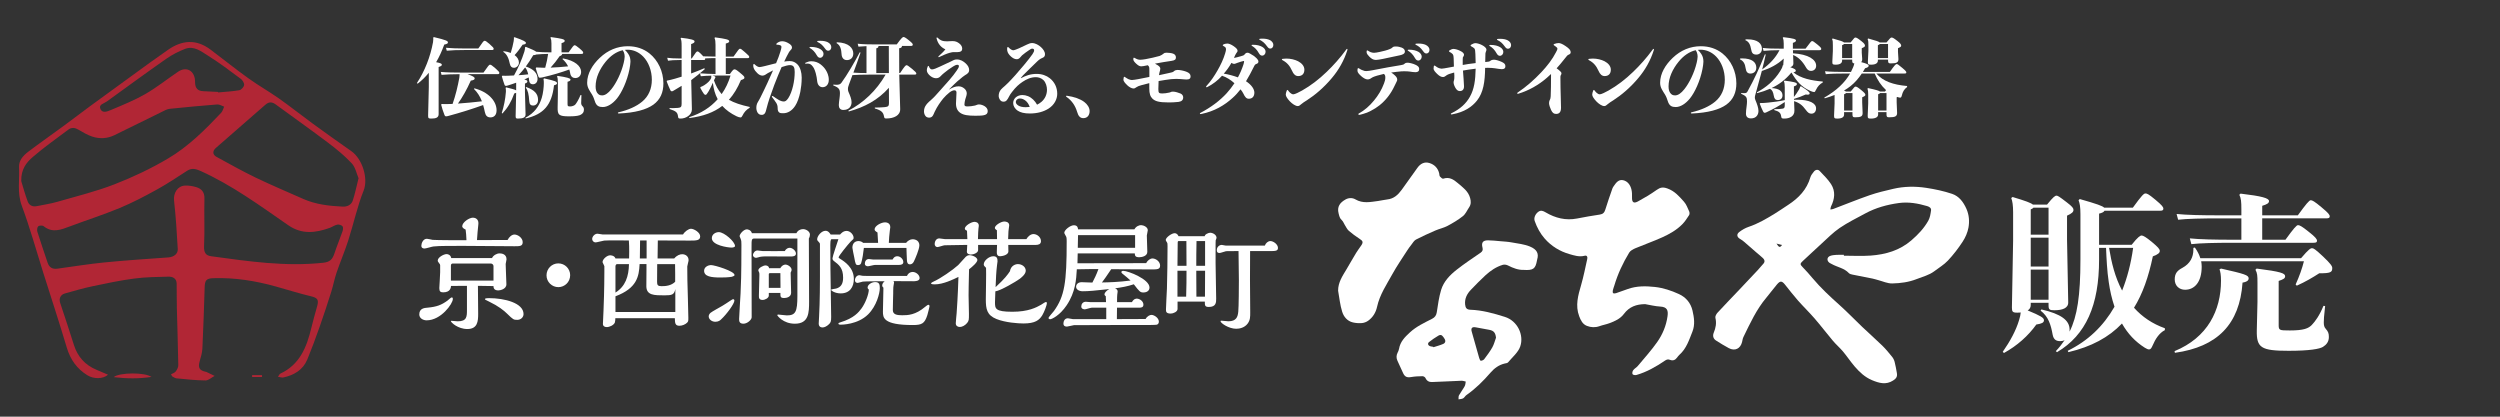 <?xml version="1.0" encoding="utf-8"?>
<!-- Generator: Adobe Illustrator 16.0.4, SVG Export Plug-In . SVG Version: 6.00 Build 0)  -->
<!DOCTYPE svg PUBLIC "-//W3C//DTD SVG 1.1//EN" "http://www.w3.org/Graphics/SVG/1.1/DTD/svg11.dtd">
<svg version="1.1" id="レイヤー_1" xmlns="http://www.w3.org/2000/svg" xmlns:xlink="http://www.w3.org/1999/xlink" x="0px"
	 y="0px" width="300px" height="50px" viewBox="0 0 300 50" enable-background="new 0 0 300 50" xml:space="preserve">
<rect x="0" y="0" width="300" height="50" fill="#333333" stroke="none"/>
<g>
	<path fill-rule="evenodd" clip-rule="evenodd" fill="#B12635" d="M20.519,44.916c0.191-0.107,0.441-0.174,0.563-0.336
		c0.162-0.214,0.318-0.502,0.313-0.757c-0.037-2.294-0.117-4.587-0.172-6.883c-0.024-0.965-0.009-1.93-0.024-2.899
		c-0.01-0.636-0.47-0.854-0.983-0.842c-1.366,0.032-2.742,0.045-4.093,0.225c-1.684,0.222-3.353,0.571-5.016,0.925
		c-1.117,0.233-2.216,0.557-3.316,0.865c-0.547,0.156-0.742,0.618-0.567,1.147c0.554,1.67,1.115,3.339,1.64,5.019
		c0.443,1.416,1.33,2.407,2.687,2.984c0.458,0.194,0.916,0.39,1.412,0.602c-0.591,0.525-1.715,0.537-2.469,0.071
		c-1.257-0.775-2.046-1.874-2.474-3.306c-0.901-3.024-1.889-6.021-2.838-9.031c-0.844-2.673-1.588-5.38-2.565-8.005
		c-0.581-1.562-0.246-3.102-0.332-4.646c-0.042-0.773,0.493-1.377,1.081-1.823c1.425-1.078,2.891-2.102,4.331-3.16
		c1.049-0.767,2.077-1.564,3.125-2.334c1.688-1.239,3.381-2.471,5.078-3.696C17.325,8,18.746,6.952,20.2,5.953
		c1.602-1.103,3.304-1.328,5.08,0.012c1.509,1.141,2.988,2.324,4.525,3.429c1.197,0.86,2.486,1.589,3.692,2.438
		c1.369,0.966,2.679,2.014,4.032,3.001c1.531,1.116,3.077,2.215,4.628,3.303c1.35,0.947,2.05,3.305,1.481,4.729
		c-0.772,1.938-1.21,4.008-1.85,6c-0.417,1.301-0.96,2.561-1.399,3.853c-0.256,0.749-0.397,1.538-0.637,2.296
		c-0.444,1.407-0.903,2.809-1.393,4.199c-0.462,1.312-0.943,2.618-1.472,3.902c-0.524,1.276-1.593,1.902-2.888,2.181
		c-0.17,0.038-0.364-0.044-0.644-0.087c0.143-0.191,0.194-0.333,0.291-0.377c2.337-1.089,3.164-3.19,3.716-5.488
		c0.211-0.878,0.459-1.748,0.703-2.618c0.219-0.779,0.018-0.991-0.753-1.175c-1.412-0.336-2.795-0.777-4.195-1.167
		c-2.458-0.687-4.958-1.085-7.519-1.002c-0.849,0.028-1.014,0.265-1.038,1.101c-0.074,2.447-0.156,4.896-0.273,7.341
		c-0.025,0.521-0.188,1.038-0.33,1.545c-0.208,0.759-0.032,1.084,0.724,1.243c0.021,0.007,0.045,0.002,0.065,0.011
		c0.336,0.161,0.671,0.325,1.011,0.486c-0.369,0.189-0.738,0.549-1.104,0.545c-1.166-0.01-2.33-0.146-3.492-0.254
		c-0.174-0.017-0.335-0.158-0.504-0.24C20.612,45.077,20.564,44.996,20.519,44.916z M24.524,26.646c0.001,0,0.002,0.002,0.002,0.002
		c0,0.484,0.006,0.972-0.001,1.456c-0.007,0.486-0.023,0.971-0.038,1.458c-0.023,0.753,0.199,1.098,0.849,1.188
		c4.462,0.608,8.922,1.271,13.448,0.781c0.776-0.084,1.102-0.371,1.352-1.132c0.295-0.895,0.66-1.763,0.97-2.651
		c0.063-0.186,0.096-0.484-0.006-0.598c-0.131-0.144-0.429-0.236-0.624-0.195c-0.316,0.064-0.599,0.278-0.909,0.39
		c-1.701,0.609-3.334,0.817-4.976-0.317c-3.408-2.356-6.756-4.819-10.566-6.531c-0.544-0.244-1.03-0.348-1.562-0.009
		c-1.191,0.758-2.36,1.557-3.594,2.235c-1.468,0.81-2.958,1.595-4.502,2.237c-1.97,0.817-4.01,1.466-6.009,2.217
		c-1.055,0.397-2.073,0.813-3.119-0.032c-0.137-0.113-0.525-0.099-0.654,0.018c-0.13,0.115-0.162,0.457-0.1,0.654
		c0.386,1.24,0.816,2.466,1.224,3.697c0.188,0.573,0.576,0.81,1.166,0.729c1.879-0.254,3.753-0.563,5.64-0.749
		c2.567-0.254,5.144-0.422,7.717-0.605c0.611-0.049,1.132-0.414,1.099-1.004c-0.106-1.934-0.229-3.87-0.443-5.794
		c-0.102-0.911,0.397-1.779,1.323-1.819c0.454-0.019,0.931,0.059,1.366,0.194c0.626,0.191,0.976,0.625,0.955,1.336
		C24.502,24.75,24.524,25.699,24.524,26.646z M2.55,21.737c0.193,0.616,0.443,1.557,0.782,2.459
		c0.167,0.446,0.586,0.646,1.091,0.541c0.82-0.171,1.656-0.288,2.457-0.521c2.305-0.664,4.65-1.241,6.88-2.107
		c2.214-0.86,4.387-1.893,6.43-3.104c2.421-1.43,4.424-3.429,6.352-5.474c0.178-0.188,0.24-0.484,0.355-0.732
		c-0.274-0.093-0.553-0.283-0.819-0.265c-1.91,0.149-3.819,0.325-5.726,0.526c-0.315,0.033-0.621,0.215-0.916,0.359
		c-1.901,0.927-3.795,1.87-5.697,2.799c-0.854,0.416-1.764,0.467-2.649,0.18c-0.579-0.188-1.12-0.513-1.648-0.822
		c-0.425-0.248-0.831-0.331-1.235-0.025c-1.428,1.073-2.897,2.102-4.248,3.267C3.208,19.466,2.512,20.27,2.55,21.737z
		 M43.027,21.387c-0.239-0.554-0.376-1.311-0.816-1.785c-0.849-0.908-1.828-1.712-2.827-2.465c-2.076-1.565-4.202-3.067-6.299-4.605
		c-0.438-0.319-0.814-0.338-1.243,0.04c-1.97,1.734-3.957,3.452-5.936,5.179c-0.424,0.369-0.41,0.808,0.078,1.074
		c1.55,0.842,3.089,1.712,4.679,2.479c1.888,0.908,3.821,1.724,5.738,2.572c1.501,0.662,3.104,0.84,4.718,0.918
		c0.544,0.026,1.043-0.199,1.218-0.738C42.602,23.239,42.772,22.397,43.027,21.387z M26.162,11.031
		c0.003,0.02,0.005,0.042,0.007,0.062c0.852-0.079,1.711-0.121,2.551-0.267c0.234-0.043,0.542-0.382,0.574-0.62
		c0.031-0.229-0.186-0.585-0.398-0.743c-1.293-0.959-2.576-1.938-3.941-2.786c-0.812-0.505-1.676-1.222-2.744-0.812
		c-0.796,0.305-1.576,0.711-2.274,1.199c-2.399,1.678-4.76,3.41-7.135,5.124c-0.332,0.24-0.999,0.342-0.75,0.898
		c0.243,0.55,0.861,0.277,1.243,0.117c1.4-0.587,2.822-1.161,4.134-1.912c1.371-0.789,2.62-1.793,3.934-2.681
		C22.261,8,23.168,8.366,23.372,9.403c0.038,0.192,0.031,0.394,0.043,0.592c0.032,0.609,0.348,0.925,0.963,0.947
		C24.974,10.964,25.567,11.001,26.162,11.031z"/>
	<path fill-rule="evenodd" clip-rule="evenodd" fill="#B12635" d="M18.172,45.232c-1.555,0.229-2.964,0.208-4.532,0.024
		C14.351,44.675,17.42,44.671,18.172,45.232z"/>
	<path fill-rule="evenodd" clip-rule="evenodd" fill="#B12635" d="M30.251,45.019c0.396,0,0.793,0,1.189,0
		c0.002,0.074,0.004,0.149,0.006,0.222c-0.397,0-0.793,0-1.189,0C30.255,45.168,30.253,45.093,30.251,45.019z"/>
</g>
<path fill-rule="evenodd" clip-rule="evenodd" fill="#FFFFFF" d="M160.573,34.885c-0.004-1.02,0.545-1.79,1.021-2.594
	c0.386-0.646,0.753-1.307,1.145-1.948c0.186-0.305,0.406-0.59,0.608-0.885c0.264-0.39,0.201-0.545-0.188-0.793
	c-0.458-0.295-0.902-0.622-1.312-0.979c-0.201-0.178-0.318-0.454-0.47-0.688c-0.121-0.194-0.2-0.432-0.361-0.577
	c-0.253-0.227-0.301-0.495-0.38-0.798c-0.22-0.834,0.174-1.318,0.832-1.688c0.39-0.219,0.838-0.21,1.181-0.009
	c0.896,0.527,1.81,0.31,2.729,0.192c0.368-0.045,0.728-0.147,1.095-0.184c0.787-0.081,1.296-0.56,1.729-1.155
	c0.638-0.876,1.258-1.769,1.894-2.648c0.352-0.489,0.834-0.752,1.43-0.569c0.607,0.184,1.025,0.607,1.177,1.249
	c0.03,0.125,0.014,0.283,0.089,0.368c0.099,0.123,0.297,0.296,0.392,0.264c0.729-0.246,1.237,0.089,1.759,0.535
	c0.602,0.52,1.258,0.966,1.476,1.801c0.105,0.396,0.111,0.754-0.123,1.097c-0.246,0.357-0.422,0.798-0.743,1.056
	c-0.571,0.455-1.211,0.834-1.857,1.178c-0.456,0.24-0.983,0.347-1.46,0.555c-0.783,0.34-1.562,0.69-2.321,1.084
	c-0.225,0.119-0.374,0.388-0.541,0.603c-0.182,0.228-0.355,0.464-0.513,0.71c-0.596,0.931-1.232,1.844-1.765,2.811
	c-0.701,1.271-1.531,2.485-1.848,3.939c-0.149,0.687-0.499,1.268-1.072,1.678c-0.212,0.153-0.496,0.258-0.757,0.28
	c-0.354,0.028-0.723,0.002-1.068-0.078c-0.685-0.158-1.11-0.691-1.294-1.293C160.804,36.587,160.725,35.726,160.573,34.885z"/>
<path fill-rule="evenodd" clip-rule="evenodd" fill="#FFFFFF" d="M182.814,32.386c-0.6,0.022-1.238-0.21-1.863-0.533
	c-0.176-0.089-0.433-0.129-0.616-0.074c-0.796,0.238-1.474,0.702-2.077,1.254c-0.603,0.549-1.165,1.141-1.736,1.726
	c-0.48,0.495-0.782,1.068-0.707,1.791c0.042,0.422,0.208,0.605,0.628,0.62c1.432,0.048,2.794,0.432,4.141,0.857
	c1.521,0.48,2.31,2.173,1.846,3.542c-0.246,0.723-0.949,1.294-1.466,1.916c-0.077,0.093-0.257,0.106-0.394,0.137
	c-0.703,0.164-1.252,0.567-1.712,1.101c-0.864,0.997-1.793,1.922-2.877,2.68c-0.156,0.104-0.247,0.311-0.406,0.399
	c-0.157,0.087-0.365,0.085-0.551,0.123c0.012-0.161-0.022-0.35,0.05-0.48c0.21-0.378,0.48-0.721,0.688-1.101
	c0.091-0.157,0.087-0.369,0.127-0.557c-0.175-0.035-0.349-0.104-0.521-0.096c-1.181,0.045-2.362,0.115-3.543,0.154
	c-0.335,0.012-0.612-0.132-0.768-0.477c-0.046-0.111-0.234-0.225-0.357-0.223c-0.456,0.004-0.916,0.024-1.362,0.102
	c-0.501,0.086-0.766-0.022-0.976-0.493c-0.218-0.49-0.446-0.975-0.67-1.462c-0.147-0.322-0.146-0.64,0.014-0.961
	c0.075-0.147,0.149-0.305,0.176-0.464c0.138-0.858,0.705-1.424,1.303-1.975c0.781-0.723,1.736-1.159,2.667-1.638
	c0.343-0.178,0.502-0.406,0.561-0.789c0.138-0.896,0.259-1.806,0.518-2.67c0.309-1.02,1.05-1.784,1.867-2.427
	c0.921-0.725,1.902-1.372,2.867-2.039c0.24-0.165,0.305-0.343,0.232-0.617c-0.156-0.598,0.05-0.879,0.674-0.872
	c0.484,0.004,0.967,0.061,1.454,0.103c0.458,0.04,0.918,0.062,1.37,0.146c0.737,0.135,1.509,0.212,2.193,0.494
	c0.859,0.354,1.084,0.856,0.872,1.557c-0.008,0.024-0.011,0.049-0.017,0.075C184.258,32.267,184.006,32.463,182.814,32.386z
	 M179.521,40.526c-0.068-0.604-0.269-0.85-0.828-0.951c-0.537-0.099-1.074-0.197-1.613-0.297c-0.439-0.08-0.596,0.107-0.47,0.529
	c0.303,1.052,0.589,2.104,0.892,3.151c0.037,0.127,0.134,0.339,0.19,0.335c0.146-0.01,0.331-0.082,0.416-0.195
	c0.345-0.456,0.69-0.919,0.971-1.413C179.281,41.328,179.378,40.914,179.521,40.526z M171.986,41.616
	c0.006,0.017,0.015,0.034,0.022,0.051c0.396-0.129,0.802-0.23,1.179-0.397c0.272-0.123,0.321-0.374,0.142-0.641
	c-0.174-0.256-0.331-0.579-0.713-0.357c-0.392,0.229-0.77,0.489-1.126,0.771c-0.208,0.166-0.138,0.408,0.123,0.501
	C171.732,41.586,171.863,41.593,171.986,41.616z"/>
<path fill-rule="evenodd" clip-rule="evenodd" fill="#FFFFFF" d="M197.416,36.496c-1.046,0.009-1.906,0.312-2.551,1.18
	c-0.434,0.581-1.092,0.874-1.756,1.116c-0.384,0.142-0.792,0.212-1.178,0.35c-0.511,0.18-1.016,0.153-1.5-0.035
	c-0.517-0.199-0.743-0.67-0.927-1.156c-0.488-1.284-0.131-2.508,0.23-3.747c0.299-1.028,0.501-2.086,0.737-3.132
	c0.054-0.24-0.041-0.456-0.312-0.382c-0.647,0.176-1.268-0.038-1.841-0.201c-1.137-0.327-2.152-0.947-2.946-1.848
	c-0.543-0.616-0.933-1.341-1.207-2.118c-0.127-0.359,0.053-0.828,0.432-1.106c0.308-0.228,0.576-0.111,0.879,0.066
	c1.167,0.688,2.416,1.004,3.779,0.737c0.902-0.176,1.809-0.337,2.72-0.471c0.39-0.057,0.557-0.246,0.668-0.613
	c0.257-0.854,0.562-1.696,0.853-2.538c0.038-0.105,0.11-0.202,0.176-0.295c0.266-0.394,0.575-0.795,1.102-0.679
	c0.537,0.119,0.853,0.56,0.989,1.074c0.083,0.315,0.089,0.658,0.079,0.987c-0.019,0.582,0.189,0.768,0.707,0.489
	c0.772-0.42,1.532-0.87,2.245-1.379c0.441-0.315,0.757-0.374,1.306-0.174c0.87,0.314,1.413,0.951,1.973,1.579
	c0.289,0.322,0.446,0.769,0.632,1.175c0.055,0.125,0.057,0.333-0.012,0.439c-0.246,0.384-0.501,0.775-0.817,1.097
	c-0.679,0.69-1.521,1.167-2.391,1.562c-1.052,0.479-2.15,0.856-3.217,1.307c-0.282,0.119-0.613,0.287-0.761,0.529
	c-0.757,1.245-1.375,2.563-1.791,3.967c-0.055,0.184-0.133,0.361-0.172,0.55c-0.024,0.112-0.034,0.282,0.028,0.345
	c0.062,0.061,0.238,0.047,0.344,0.012c0.472-0.155,0.94-0.329,1.409-0.498c1.062-0.382,2.154-0.372,3.259-0.251
	c1.018,0.113,1.97,0.433,2.889,0.853c0.844,0.388,1.411,1.065,1.625,1.973c0.196,0.838,0.325,1.706-0.006,2.531
	c-0.396,0.989-0.713,2.031-1.555,2.778c-0.112,0.102-0.208,0.225-0.297,0.35c-0.218,0.297-0.5,0.397-0.84,0.261
	c-0.244-0.098-0.409-0.039-0.626,0.108c-1.058,0.721-2.168,1.353-3.405,1.71c-0.142,0.041-0.408-0.004-0.461-0.095
	c-0.064-0.113-0.016-0.357,0.077-0.477c0.147-0.202,0.396-0.323,0.557-0.517c0.786-0.94,1.609-1.855,2.314-2.851
	c0.649-0.919,1.086-1.961,1.245-3.098c0.1-0.694-0.018-1.126-0.878-1.173C198.617,36.755,198.02,36.598,197.416,36.496z"/>
<path fill-rule="evenodd" clip-rule="evenodd" fill="#FFFFFF" d="M221.264,30.684c1.076,0,2.152,0.064,3.223-0.014
	c1.791-0.134,3.467-0.608,4.88-1.829c0.808-0.697,1.522-1.45,2.035-2.371c0.197-0.355,0.265-0.801,0.323-1.217
	c0.046-0.306-0.219-0.446-0.473-0.523c-1.112-0.327-2.237-0.526-3.398-0.365c-1.4,0.193-2.754,0.563-4.005,1.239
	c-1.038,0.565-2.11,1.087-3.083,1.749c-0.8,0.543-1.486,1.256-2.209,1.91c-0.751,0.678-1.479,1.383-2.228,2.065
	c-0.339,0.309-0.331,0.407-0.014,0.727c0.42,0.426,0.812,0.876,1.197,1.334c0.985,1.174,2.104,2.207,3.244,3.227
	c0.936,0.84,1.808,1.751,2.718,2.619c0.796,0.755,1.621,1.481,2.409,2.249c0.415,0.407,0.787,0.864,1.158,1.32
	c0.144,0.174,0.255,0.396,0.312,0.613c0.114,0.448,0.197,0.907,0.274,1.363c0.07,0.426-0.085,0.64-0.442,0.874
	c-0.868,0.565-1.702,0.317-2.55-0.036c-0.846-0.355-1.494-0.965-2.078-1.644c-0.49-0.573-0.91-1.209-1.395-1.791
	c-0.376-0.448-0.826-0.832-1.203-1.277c-0.749-0.887-1.45-1.812-2.207-2.688c-0.646-0.747-1.361-1.434-2.013-2.175
	c-0.535-0.604-1.024-1.248-1.528-1.875c-0.386-0.479-0.58-0.499-0.981-0.028c-0.438,0.511-0.828,1.06-1.262,1.572
	c-1.193,1.415-1.955,3.083-2.756,4.727c-0.089,0.182-0.117,0.397-0.164,0.598c-0.195,0.804-0.857,1.129-1.587,0.741
	c-0.529-0.277-1.033-0.598-1.54-0.917c-0.312-0.195-0.437-0.547-0.272-0.94c0.244-0.584,0.351-1.151,0.197-1.781
	c-0.042-0.174,0.104-0.45,0.244-0.604c0.86-0.933,1.743-1.842,2.615-2.762c0.738-0.779,1.478-1.561,2.213-2.347
	c0.24-0.258,0.468-0.526,0.698-0.795c0.202-0.234,0.138-0.467-0.057-0.652c-0.265-0.252-0.555-0.477-0.832-0.717
	c-0.468-0.405-0.931-0.817-1.403-1.222c-0.155-0.133-0.32-0.26-0.496-0.357c-0.396-0.216-0.479-0.565-0.119-0.842
	c0.331-0.254,0.717-0.482,1.112-0.615c1.135-0.378,2.152-0.978,3.16-1.596c0.551-0.339,1.082-0.708,1.623-1.062
	c1.239-0.808,2.213-1.823,2.641-3.291c0.07-0.246,0.255-0.471,0.418-0.681c0.198-0.252,0.501-0.295,0.704-0.074
	c0.473,0.505,0.987,0.993,1.359,1.57c0.553,0.864,0.44,1.789-0.006,2.686c-0.055,0.106-0.053,0.24-0.075,0.361
	c0.111-0.019,0.23-0.019,0.333-0.059c1.462-0.551,2.907-1.145,4.384-1.657c0.918-0.317,1.873-0.541,2.824-0.762
	c1.311-0.305,2.651-0.321,3.972-0.117c1.046,0.16,2.096,0.382,3.095,0.719c0.834,0.281,1.356,0.985,1.716,1.795
	c0.325,0.733,0.382,1.515,0.243,2.268c-0.107,0.581-0.364,1.173-0.693,1.672c-0.522,0.802-1.114,1.572-1.771,2.271
	c-0.466,0.498-1.084,0.859-1.637,1.282c-0.626,0.472-1.377,0.644-2.088,0.929c-0.967,0.385-1.961,0.511-2.958,0.534
	c-0.56,0.013-1.131-0.258-1.696-0.405c-0.224-0.057-0.443-0.134-0.67-0.18c-0.798-0.164-1.601-0.312-2.4-0.475
	c-0.151-0.032-0.335-0.074-0.433-0.178c-0.569-0.613-1.402-0.713-2.081-1.103c-0.083-0.05-0.176-0.082-0.257-0.141
	c-0.345-0.255-0.303-0.685,0.104-0.828c0.224-0.081,0.475-0.104,0.717-0.119c0.305-0.019,0.609-0.006,0.914-0.006
	C221.264,30.617,221.264,30.651,221.264,30.684z M213.178,29.228c0.301,0.483,0.42,0.509,0.664,0.172
	C213.634,29.347,213.448,29.299,213.178,29.228z"/>
<g>
	<path fill="#FFFFFF" d="M245.825,36.337h-2.137v0.265c0,0.284-0.123,0.509-0.367,0.649c1.566,0.652,1.954,0.877,1.954,1.182
		c0,0.284-0.265,0.408-0.916,0.509c-0.976,1.362-2.298,2.544-3.887,3.418l-0.142-0.142c0.895-1.281,1.587-2.563,1.952-3.785
		c0.124-0.386,0.185-0.692,0.204-0.937c-0.142,0.021-0.284,0.021-0.446,0.021c-0.53,0-0.611-0.123-0.611-0.611l0.144-8.018v-3.418
		c0-0.834-0.083-1.343-0.225-1.708l0.162-0.123c1.566,0.468,2.219,0.713,2.442,0.916h1.688c0.772-0.957,0.977-1.078,1.141-1.078
		c0.141,0,0.325,0.102,1.219,0.794c0.673,0.509,0.816,0.711,0.816,0.914c0,0.245-0.184,0.429-0.773,0.693v2.868l0.142,7.529
		c0.02,0.711-0.713,0.955-1.668,0.955c-0.569,0-0.692-0.081-0.692-0.569V36.337z M243.688,28.158h2.137v-3.236h-1.812
		c-0.061,0.08-0.163,0.143-0.325,0.203V28.158z M245.825,31.981v-3.458h-2.137v3.458H245.825z M245.825,35.972V32.35h-2.137v3.622
		H245.825z M246.699,42.136c0.408-0.427,0.753-0.875,1.058-1.323c-0.141,0.081-0.325,0.124-0.528,0.124
		c-0.446,0-0.794-0.144-0.915-0.794c-0.204-1.161-0.509-2.158-1.445-2.869l0.103-0.144c2.36,0.55,3.378,1.303,3.378,2.421v0.244
		c0.915-1.831,1.302-4.292,1.302-8.646v-5.454c0-0.874-0.082-1.302-0.224-1.667l0.142-0.144c2.075,0.59,2.748,0.834,2.932,1.038
		h3.438c1.078-1.486,1.322-1.708,1.506-1.708c0.182,0,0.345,0.04,1.199,0.751c0.855,0.712,0.957,0.896,0.957,1.08
		c0,0.182-0.102,0.244-0.428,0.244h-6.633c-0.081,0.161-0.305,0.265-0.652,0.345v3.743h3.907c0.753-0.954,1.037-1.118,1.201-1.118
		c0.184,0,0.529,0.204,1.201,0.753c0.751,0.63,0.976,0.874,0.976,1.099c0,0.224-0.183,0.408-0.834,0.652
		c-0.509,2.44-1.222,4.496-2.26,6.164c0.978,1.098,2.219,1.934,3.705,2.463v0.224c-0.713,0.366-1.161,1.119-1.466,1.832
		c-0.144,0.324-0.244,0.486-0.428,0.486c-0.121,0-0.285-0.061-0.509-0.202c-1.159-0.732-2.054-1.689-2.746-2.909
		c-1.587,1.668-3.683,2.786-6.431,3.438l-0.081-0.164c2.421-1.179,4.272-2.949,5.615-5.289c-0.325-0.957-0.549-1.955-0.69-2.952
		c-0.204-1.363-0.265-2.726-0.325-4.108h-0.836v1.423c0,5.434-1.566,9.035-5.045,11.091L246.699,42.136z M253.089,29.745
		c0.285,1.769,0.713,3.539,1.567,5.126c0.609-1.524,1.058-3.234,1.322-5.126H253.089z"/>
	<path fill="#FFFFFF" d="M260.947,42.136c3.967-1.628,5.574-4.885,5.574-8.464c0-0.673-0.081-1.121-0.182-1.343l0.182-0.103
		c2.869,0.651,3.317,0.793,3.317,1.181c0,0.204-0.142,0.406-0.733,0.509c-0.345,5.005-3.03,7.711-8.118,8.423L260.947,42.136z
		 M276.126,30.984c0.937-1.099,1.141-1.199,1.322-1.199c0.164,0,0.348,0.081,1.322,0.997c0.938,0.895,1.101,1.159,1.101,1.384
		c0,0.509-0.204,0.63-1.566,0.63c-0.753,0.488-1.649,1.018-2.688,1.485l-0.142-0.141c0.469-1.038,0.773-1.914,0.997-2.789h-12.331
		c0.04,0.225,0.062,0.427,0.062,0.65c0,1.874-0.877,2.769-1.995,2.769c-0.692,0-1.241-0.469-1.241-1.242
		c0-0.753,0.345-1.078,0.916-1.383c0.935-0.509,1.322-1.282,1.322-2.199v-0.201l0.182-0.041c0.327,0.467,0.529,0.875,0.652,1.28
		H276.126z M268.965,25.838v-0.692c0-0.978-0.041-1.362-0.245-1.771l0.142-0.142c2.585,0.305,3.42,0.55,3.42,0.895
		c0,0.244-0.224,0.388-0.815,0.569v1.141h4.274c0.978-1.343,1.362-1.811,1.547-1.811c0.182,0,0.426,0.121,1.281,0.834
		c0.854,0.712,0.998,0.914,0.998,1.098s-0.104,0.244-0.429,0.244h-7.672v2.564h2.788c0.978-1.343,1.323-1.75,1.507-1.75
		s0.448,0.123,1.281,0.793c0.854,0.673,0.998,0.896,0.998,1.078c0,0.184-0.104,0.244-0.428,0.244h-9.665
		c-2.096,0-3.928,0.041-4.985,0.164l-0.184-0.692c1.181,0.123,3.013,0.163,5.169,0.163h1.018v-2.564h-2.604
		c-2.096,0-3.928,0.041-4.985,0.164l-0.184-0.692c1.181,0.123,3.013,0.163,5.169,0.163H268.965z M273.44,38.941
		c0,0.692,0.041,0.713,1.343,0.713c1.67,0,2.239-0.244,2.645-0.673c0.388-0.405,0.917-1.118,1.386-2.279l0.201,0.021
		c-0.141,1.222-0.161,1.67-0.161,1.954c0,0.346,0.04,0.569,0.244,0.794c0.285,0.324,0.365,0.528,0.365,0.977
		c0,0.55-0.284,0.915-0.712,1.18c-0.406,0.244-1.567,0.468-4.129,0.468c-3.297,0-3.847-0.365-3.807-2.44l0.081-3.418v-2.3
		c0-0.896-0.02-1.161-0.244-1.567l0.144-0.143c2.909,0.367,3.418,0.569,3.418,0.916c0,0.265-0.184,0.365-0.773,0.569V38.941z"/>
</g>
<g>
	<path fill="#FFFFFF" d="M52.066,4.451c1.47,0.352,1.687,0.466,1.687,0.632c0,0.144-0.114,0.195-0.445,0.269
		c-0.278,0.775-0.6,1.479-0.972,2.111c0.538,0.104,0.684,0.176,0.684,0.299c0,0.113-0.073,0.176-0.384,0.279v5.661
		c0,0.414-0.341,0.526-0.858,0.526c-0.331,0-0.414-0.02-0.404-0.371l0.083-3.394V8.735c-0.404,0.496-0.849,0.931-1.335,1.304
		l-0.094-0.072c0.932-1.407,1.625-3.178,1.935-4.906c0.021-0.123,0.032-0.246,0.032-0.361c0-0.062,0-0.123-0.011-0.186L52.066,4.451
		z M56.92,10.597c1.655,0.424,2.669,1.513,2.669,2.639c0,0.632-0.361,0.851-0.735,0.851c-0.372,0-0.58-0.198-0.672-0.643
		c-0.062-0.311-0.134-0.589-0.207-0.838c-1.313,0.475-2.742,0.921-4.159,1.303c-0.083,0.021-0.187,0.052-0.279,0.052
		c-0.103,0-0.156-0.052-0.207-0.186c-0.166-0.403-0.29-0.827-0.393-1.222l0.071-0.072c0.146,0.01,0.3,0.01,0.465,0.01
		s0.353,0,0.539-0.01c0.103,0,0.196-0.01,0.3-0.01c0.352-1.004,0.621-2.1,0.807-3.136c0.021-0.146,0.031-0.248,0.031-0.341V8.9
		c-0.972,0.011-1.634,0.03-2.162,0.083l-0.094-0.352c0.662,0.061,1.49,0.083,2.825,0.083h2.297c0.549-0.797,0.684-0.953,0.776-0.953
		c0.124,0,0.248,0.083,0.621,0.404c0.445,0.394,0.507,0.486,0.507,0.579c0,0.123-0.062,0.155-0.238,0.155h-3.569
		c0.662,0.249,0.849,0.352,0.849,0.518c0,0.125-0.124,0.208-0.465,0.258c-0.497,1.108-0.993,1.977-1.542,2.754
		c0.963-0.072,1.914-0.155,2.877-0.271c-0.248-0.63-0.549-1.076-0.952-1.479L56.92,10.597z M57.396,5.817
		c0.538-0.797,0.652-0.922,0.745-0.922c0.124,0,0.217,0.052,0.591,0.373c0.444,0.394,0.507,0.486,0.507,0.579
		c0,0.126-0.063,0.156-0.238,0.156h-3.27c-0.818,0-1.5,0.02-2.121,0.082l-0.093-0.351c0.662,0.061,1.365,0.082,2.214,0.082H57.396z"
		/>
	<path fill="#FFFFFF" d="M64.35,8.093c0.269,0.021,0.517,0.033,0.796,0.033h0.28c0.155-0.539,0.269-1.099,0.351-1.656
		C65.302,6.48,64.826,6.49,64.35,6.541c-0.073,0.042-0.197,0.072-0.362,0.082c-0.29,0.497-0.59,0.953-0.89,1.357
		c0.982,0.331,1.407,0.827,1.407,1.489c0,0.382-0.218,0.643-0.569,0.643c-0.248,0-0.414-0.146-0.445-0.467
		c-0.01-0.125-0.021-0.238-0.042-0.351c-0.176,0.082-0.352,0.165-0.538,0.248c0.29,0.061,0.373,0.123,0.373,0.216
		c0,0.125-0.052,0.176-0.29,0.269v1.016l0.073,2.689c0.01,0.373-0.321,0.496-0.921,0.496c-0.217,0-0.279-0.04-0.269-0.331
		l0.062-2.762c-0.053,0.03-0.125,0.051-0.228,0.083c-0.362,1.003-0.776,1.708-1.417,2.4l-0.083-0.053
		c0.248-0.775,0.434-1.665,0.497-2.546c0.01-0.165,0-0.309-0.031-0.475l0.062-0.062c0.714,0.166,1.056,0.269,1.201,0.361v-0.92
		c-0.321,0.114-0.632,0.228-0.953,0.32c-0.134,0.043-0.227,0.062-0.278,0.062c-0.073,0-0.135-0.042-0.166-0.135
		c-0.114-0.299-0.218-0.652-0.321-1.004l0.052-0.082c0.145,0,0.259,0.01,0.382,0.01c0.114,0,0.238-0.01,0.374-0.01
		c0.237-0.011,0.454-0.021,0.651-0.03c0.518-0.931,0.921-1.854,1.242-2.857c0.051-0.165,0.083-0.352,0.083-0.526l0.094-0.053
		c0.766,0.311,1.097,0.466,1.242,0.59c0.548,0.052,0.982,0.072,1.696,0.072h0.135V5.216c0-0.32-0.021-0.496-0.125-0.692l0.072-0.072
		c1.304,0.176,1.646,0.258,1.646,0.456c0,0.103-0.093,0.186-0.382,0.269v1.106h0.849c0.465-0.672,0.62-0.858,0.714-0.858
		c0.114,0,0.29,0.134,0.528,0.331c0.465,0.384,0.507,0.465,0.507,0.56c0,0.123-0.062,0.155-0.238,0.155h-2.276
		c-0.031,0.144-0.124,0.206-0.31,0.269c-0.352,0.517-0.705,0.951-1.087,1.375c0.704-0.021,1.407-0.083,2.101-0.153
		c-0.166-0.343-0.394-0.632-0.682-0.88l0.071-0.073c1.418,0.259,2.174,0.921,2.174,1.615c0,0.444-0.28,0.743-0.704,0.743
		c-0.29,0-0.538-0.176-0.601-0.547c-0.03-0.166-0.062-0.321-0.113-0.477c-0.994,0.351-1.925,0.642-3.271,0.953
		c-0.062,0.01-0.175,0.03-0.258,0.03c-0.083,0-0.134-0.03-0.186-0.166C64.505,8.9,64.392,8.55,64.288,8.176L64.35,8.093z
		 M61.743,4.461c1.148,0.404,1.366,0.549,1.366,0.685c0,0.123-0.093,0.176-0.394,0.216c-0.331,0.486-0.621,0.881-0.962,1.252
		c0.331,0.238,0.518,0.56,0.518,0.9c0,0.361-0.301,0.622-0.59,0.622c-0.259,0-0.424-0.136-0.497-0.467
		c-0.144-0.702-0.362-1.179-0.796-1.449l0.052-0.081c0.321,0.041,0.601,0.113,0.849,0.216c0.166-0.526,0.279-1.023,0.352-1.417
		c0.021-0.123,0.031-0.208,0.031-0.289c0-0.042-0.01-0.095-0.01-0.135L61.743,4.461z M63.016,8.093
		c-0.249,0.321-0.518,0.633-0.797,0.932c0.394-0.021,0.776-0.061,1.169-0.104C63.315,8.632,63.222,8.321,63.016,8.093z
		 M65.312,9.407c1.334,0.301,1.532,0.395,1.532,0.59c0,0.104-0.125,0.186-0.363,0.238c-0.269,2.4-1.262,3.477-3.394,3.983
		l-0.042-0.083c1.076-0.569,1.656-1.375,1.966-2.391c0.166-0.536,0.249-1.324,0.249-1.748c0-0.195,0-0.341-0.042-0.527L65.312,9.407
		z M63.15,10.443c0.982,0.361,1.417,0.806,1.417,1.551c0,0.446-0.29,0.672-0.601,0.672c-0.258,0-0.434-0.133-0.454-0.507
		c-0.052-0.848-0.166-1.324-0.425-1.646L63.15,10.443z M66.946,11.321V9.935c0-0.435-0.03-0.609-0.103-0.755l0.072-0.073
		c1.138,0.166,1.542,0.291,1.542,0.437c0,0.123-0.062,0.186-0.352,0.269v2.629c0,0.288,0.021,0.331,0.311,0.331
		c0.238,0,0.497-0.095,0.621-0.229c0.134-0.155,0.404-0.59,0.631-1.148l0.104,0.02c-0.021,0.425-0.031,0.6-0.031,0.943
		c0,0.165,0.062,0.289,0.156,0.382c0.103,0.093,0.175,0.218,0.175,0.413c0,0.302-0.134,0.467-0.362,0.603
		c-0.186,0.112-0.558,0.205-1.386,0.205c-1.273,0-1.428-0.165-1.407-1.105L66.946,11.321z"/>
	<path fill="#FFFFFF" d="M71.971,6.944c0.962-0.921,2.121-1.397,3.373-1.397c1.004,0,1.883,0.301,2.587,0.86
		c1.035,0.828,1.676,2.173,1.676,3.6c0,1.066-0.352,1.937-1.21,2.557c-0.828,0.589-2.173,0.973-4.149,1.056
		c-0.073,0-0.104-0.03-0.104-0.062c0-0.03,0.021-0.072,0.083-0.083c1.159-0.269,2.142-0.702,2.835-1.282
		c0.775-0.642,1.159-1.552,1.159-2.628s-0.394-2.112-1.035-2.774c-0.518-0.527-1.158-0.828-1.894-0.828
		c-0.104,0-0.207,0.013-0.31,0.022c0.155,0.133,0.3,0.309,0.414,0.486c0.206,0.31,0.258,0.61,0.258,0.931
		c0,0.206-0.052,0.569-0.114,0.891c-0.29,1.458-0.932,2.814-1.5,3.518c-0.538,0.662-1.159,1.033-1.707,1.033
		c-0.445,0-0.776-0.113-0.963-0.732c-0.073-0.229-0.166-0.497-0.321-0.758c-0.3-0.484-0.59-0.848-0.59-1.417
		C70.459,8.808,71.102,7.772,71.971,6.944z M71.66,11.136c0.166,0.229,0.321,0.311,0.601,0.311c0.341,0,0.713-0.248,1.106-0.744
		c0.58-0.715,1.202-1.977,1.48-3.168c0.053-0.236,0.114-0.537,0.114-0.733c0-0.146-0.021-0.331-0.083-0.496
		c-0.041-0.105-0.093-0.198-0.144-0.281c-0.766,0.166-1.48,0.673-2.06,1.388c-0.715,0.88-1.2,1.914-1.2,2.96
		C71.474,10.752,71.557,10.98,71.66,11.136z"/>
	<path fill="#FFFFFF" d="M85.387,9.076c-0.465,0.011-0.889,0.03-1.293,0.073l-0.093-0.352c0.579,0.051,1.199,0.07,1.861,0.083V6.977
		c-0.424,0-0.838,0-1.262,0.03c0.021,0.021,0.021,0.041,0.021,0.062c0,0.104-0.052,0.134-0.206,0.134h-1.48v1.615
		c0.527-0.187,1.056-0.404,1.583-0.632l0.062,0.104c-0.539,0.475-1.087,0.921-1.635,1.324l0.082,3.518
		c0.011,0.642-0.713,1.096-1.344,1.096c-0.28,0-0.291-0.04-0.321-0.269c-0.062-0.424-0.166-0.609-1.015-0.88v-0.113
		c0.146,0,0.279,0.011,0.403,0.011c0.207,0,0.394-0.011,0.601-0.03c0.352-0.032,0.444-0.126,0.444-0.487v-2.162
		c-0.31,0.196-0.641,0.392-0.983,0.59c-0.04,0.02-0.123,0.072-0.175,0.072c-0.062,0-0.145-0.032-0.176-0.104
		c-0.166-0.319-0.312-0.713-0.455-1.074l0.021-0.105c0.32-0.061,0.61-0.133,0.982-0.238c0.26-0.072,0.518-0.153,0.786-0.238V7.203
		h-0.227c-0.684,0-1.025,0.032-1.407,0.082l-0.094-0.351c0.413,0.053,0.797,0.083,1.501,0.083h0.227V5.569
		c0-0.59-0.03-0.797-0.124-0.963l0.073-0.073c1.21,0.136,1.604,0.27,1.604,0.425c0,0.135-0.072,0.218-0.414,0.331v1.729h0.073
		c0.507-0.766,0.579-0.849,0.692-0.849c0.104,0,0.218,0.104,0.477,0.361c0.093,0.093,0.165,0.166,0.217,0.229
		c0.497,0.021,0.983,0.03,1.469,0.03V5.392c0-0.371-0.021-0.619-0.123-0.838l0.071-0.07c1.314,0.175,1.697,0.269,1.697,0.464
		c0,0.113-0.072,0.187-0.414,0.279v1.562h0.932c0.568-0.815,0.673-0.941,0.766-0.941c0.124,0,0.207,0.073,0.601,0.414
		c0.424,0.374,0.517,0.467,0.517,0.56c0,0.123-0.062,0.155-0.238,0.155h-2.576v1.904h0.497c0.331-0.477,0.435-0.56,0.538-0.56
		c0.124,0,0.238,0.051,0.601,0.352c0.538,0.446,0.6,0.517,0.6,0.642c0,0.113-0.052,0.176-0.424,0.301
		c-0.394,0.941-0.859,1.717-1.438,2.358c0.631,0.361,1.448,0.632,2.494,0.858v0.104c-0.394,0.216-0.662,0.518-0.87,0.941
		c-0.062,0.123-0.123,0.218-0.228,0.218c-0.124,0-0.341-0.072-0.486-0.146c-0.662-0.321-1.241-0.725-1.707-1.241
		c-1.003,0.775-2.286,1.251-3.942,1.457l-0.031-0.103c1.418-0.444,2.557-1.179,3.426-2.162c-0.331-0.6-0.508-1.293-0.58-1.967
		c-0.176,0.384-0.342,0.735-0.508,1.016c-0.217,0.341-0.258,0.434-0.393,0.434c-0.113,0-0.238-0.155-0.62-0.859l0.062-0.093
		c0.145-0.051,0.278-0.113,0.424-0.206c0.403-0.259,0.683-0.529,0.817-0.828c0.021-0.053,0.03-0.125,0.03-0.186
		c0-0.032,0-0.062-0.01-0.093L85.387,9.076z M86.122,9.066c-0.207,0-0.404,0-0.601,0.01c0.083,0.021,0.146,0.043,0.228,0.073
		c0.073,0.03,0.104,0.072,0.104,0.113c0,0.032-0.021,0.062-0.052,0.125c-0.021,0.04-0.052,0.103-0.093,0.186l-0.031,0.072
		c0.207,0.6,0.497,1.169,0.921,1.646c0.466-0.662,0.817-1.396,1.065-2.225H86.122z"/>
	<path fill="#FFFFFF" d="M93.649,6.189c0.062-0.196,0.125-0.444,0.125-0.547c0-0.096-0.021-0.146-0.125-0.198
		c-0.103-0.053-0.206-0.072-0.424-0.083c-0.052,0-0.072-0.02-0.072-0.05c0-0.033,0.021-0.073,0.052-0.105
		c0.166-0.146,0.394-0.259,0.652-0.259c0.3,0,0.59,0.136,0.755,0.238c0.249,0.146,0.425,0.291,0.425,0.518
		c0,0.135-0.083,0.248-0.207,0.363c-0.135,0.133-0.207,0.309-0.29,0.454c-0.062,0.125-0.229,0.414-0.434,0.87
		c0.236-0.042,0.454-0.062,0.662-0.062c0.393,0,0.692,0.155,0.94,0.414c0.321,0.341,0.497,0.95,0.497,1.562
		c0,0.652-0.073,1.22-0.166,1.716c-0.134,0.662-0.352,1.284-0.621,1.688c-0.393,0.6-0.91,0.88-1.417,0.88
		c-0.176,0-0.362,0-0.466-0.072c-0.145-0.105-0.218-0.219-0.218-0.58c0-0.208-0.052-0.384-0.145-0.549
		c-0.124-0.208-0.341-0.497-0.518-0.725c-0.021-0.03-0.03-0.051-0.03-0.073c0-0.04,0.03-0.072,0.072-0.072
		c0.021,0,0.052,0.012,0.072,0.032c0.248,0.165,0.56,0.384,0.756,0.486c0.154,0.073,0.342,0.144,0.527,0.144
		c0.165,0,0.311-0.061,0.538-0.392c0.248-0.374,0.445-0.911,0.579-1.48c0.124-0.526,0.197-1.118,0.197-1.665
		c0-0.56-0.124-0.828-0.58-0.828c-0.238,0-0.579,0.104-0.993,0.238c-0.238,0.537-0.569,1.324-0.879,2.141
		c-0.394,1.046-0.745,2.071-0.922,2.804c-0.062,0.249-0.113,0.477-0.217,0.612c-0.083,0.112-0.218,0.176-0.342,0.176
		c-0.238,0-0.352-0.063-0.476-0.208c-0.113-0.123-0.196-0.404-0.196-0.6c0-0.217,0.021-0.467,0.186-0.735
		c0.114-0.176,0.187-0.331,0.29-0.517c0.279-0.55,0.559-1.149,0.838-1.738c0.248-0.55,0.496-1.076,0.693-1.543
		c-0.114,0.062-0.228,0.125-0.352,0.188c-0.155,0.083-0.342,0.166-0.486,0.279s-0.321,0.165-0.445,0.165
		c-0.217,0-0.434-0.123-0.621-0.311c-0.165-0.166-0.319-0.341-0.414-0.579c-0.031-0.083-0.062-0.217-0.062-0.312
		c0-0.133,0.021-0.195,0.083-0.195c0.03,0,0.052,0.01,0.083,0.042c0.113,0.104,0.207,0.186,0.3,0.238
		c0.124,0.07,0.228,0.093,0.3,0.093c0.093,0,0.414-0.072,0.672-0.135c0.508-0.124,0.933-0.238,1.305-0.331
		C93.35,7.06,93.516,6.646,93.649,6.189z M97.893,8.798c-0.145-0.507-0.259-0.725-0.466-0.943c-0.155-0.165-0.311-0.226-0.549-0.226
		c-0.04,0-0.113,0.021-0.186,0.021c-0.052,0-0.073-0.021-0.073-0.053c0-0.03,0.011-0.053,0.053-0.073
		c0.206-0.093,0.444-0.175,0.683-0.175c0.435,0,0.817,0.145,1.097,0.361c0.29,0.218,0.508,0.466,0.651,0.704
		c0.146,0.238,0.353,0.632,0.353,1.169c0,0.507-0.289,0.881-0.745,0.881c-0.32,0-0.579-0.229-0.642-0.673
		C98.017,9.388,97.996,9.159,97.893,8.798z M97.313,5.63c0.476,0,0.849,0.105,1.117,0.259c0.238,0.146,0.394,0.343,0.394,0.581
		c0,0.259-0.187,0.465-0.403,0.465c-0.146,0-0.27-0.062-0.395-0.279c-0.248-0.445-0.506-0.694-0.817-0.88
		c-0.052-0.021-0.071-0.053-0.071-0.083S97.169,5.63,97.24,5.63H97.313z M98.44,4.896c0.384,0,0.662,0.062,0.881,0.165
		c0.269,0.136,0.434,0.354,0.434,0.592c0,0.248-0.155,0.434-0.362,0.434c-0.134,0-0.237-0.042-0.402-0.278
		c-0.291-0.403-0.519-0.592-0.859-0.757C98.079,5.03,98.059,5,98.059,4.968c0-0.03,0.031-0.051,0.093-0.061
		C98.255,4.896,98.348,4.896,98.44,4.896z"/>
	<path fill="#FFFFFF" d="M103.977,5.537c-0.331,0.01-0.652,0.032-0.962,0.062l-0.093-0.352c0.651,0.073,1.376,0.083,2.111,0.083
		h2.576c0.548-0.755,0.713-0.89,0.808-0.89c0.103,0,0.248,0.072,0.619,0.373c0.436,0.352,0.497,0.434,0.497,0.547
		c0,0.093-0.062,0.155-0.237,0.155h-1.056c-0.021,0.176-0.093,0.238-0.342,0.279l0.011,2.97h0.104
		c0.538-0.817,0.673-0.94,0.766-0.94s0.228,0.072,0.662,0.434c0.435,0.363,0.518,0.467,0.518,0.569c0,0.093-0.052,0.125-0.217,0.125
		h-1.832l0.113,4.139c0.021,0.766-0.765,1.127-1.655,1.127c-0.229,0-0.248-0.04-0.29-0.269c-0.082-0.424-0.27-0.704-1.097-0.931
		v-0.115h0.208c0.331,0,0.672-0.02,1.003-0.05c0.383-0.043,0.486-0.126,0.486-0.487l-0.011-1.831
		c-1.334,1.49-2.917,2.318-4.821,2.845l-0.041-0.103c1.779-0.911,3.372-2.401,4.47-4.325h-1.655c-1.046,0-1.791,0.021-2.328,0.061
		c-0.155,0.424-0.301,0.808-0.414,1.119c-0.114,0.311-0.125,0.403-0.125,0.507c0,0.112,0,0.237,0.053,0.361
		c0.227,0.507,0.382,0.92,0.382,1.264c0,0.507-0.31,0.931-0.993,0.931c-0.372,0-0.538-0.248-0.538-0.579
		c0-0.198,0.042-0.507,0.083-0.798c0.031-0.229,0.052-0.454,0.052-0.62c0-0.496-0.124-0.674-0.816-0.963l0.03-0.083
		c0.104,0.011,0.237,0.021,0.352,0.021c0.269,0,0.455-0.03,0.611-0.238c0.745-1.034,1.562-2.441,2.203-3.662l0.093,0.042
		c-0.289,0.868-0.589,1.686-0.858,2.4c0.527,0.041,1.056,0.051,1.572,0.051V5.537z M100.417,5.073
		c1.47,0.04,1.977,0.723,1.977,1.354c0,0.517-0.351,0.785-0.765,0.785c-0.404,0-0.622-0.299-0.643-0.723
		c-0.031-0.549-0.134-1.056-0.6-1.314L100.417,5.073z M106.667,8.766l-0.01-3.249h-1.231c-0.021,0.196-0.114,0.249-0.269,0.279v2.97
		H106.667z"/>
	<path fill="#FFFFFF" d="M113.901,10.742c0.414-0.248,0.734-0.384,1.127-0.384c0.27,0,0.497,0.105,0.673,0.25
		c0.177,0.134,0.311,0.362,0.311,0.59c0,0.113-0.031,0.227-0.051,0.319c-0.031,0.115-0.083,0.261-0.125,0.394
		c-0.052,0.208-0.104,0.456-0.104,0.622c0,0.195,0.104,0.238,0.383,0.238c0.29,0,0.559-0.043,0.817-0.095
		c0.114-0.021,0.176-0.041,0.259-0.081c0.135-0.062,0.208-0.062,0.32-0.062c0.229,0,0.519,0.123,0.673,0.228
		c0.187,0.124,0.342,0.319,0.342,0.558c0,0.28-0.124,0.403-0.352,0.477c-0.238,0.083-0.642,0.093-1.106,0.093
		c-0.922,0-1.438-0.083-1.812-0.331c-0.353-0.229-0.538-0.6-0.538-1.139c0-0.216,0.021-0.484,0.031-0.662
		c0.021-0.248,0.03-0.465,0.03-0.65c0-0.188-0.103-0.271-0.258-0.271c-0.146,0-0.363,0.083-0.601,0.271
		c-0.259,0.206-0.527,0.465-0.734,0.713c-0.321,0.394-0.725,0.953-1.024,1.593c-0.052,0.115-0.155,0.384-0.259,0.519
		c-0.104,0.134-0.26,0.187-0.435,0.187c-0.113,0-0.269-0.053-0.362-0.146c-0.135-0.136-0.228-0.361-0.228-0.6
		c0-0.312,0.093-0.56,0.269-0.798c0.177-0.238,0.414-0.444,0.632-0.63c0.145-0.125,0.3-0.28,0.444-0.436
		c0.177-0.187,0.353-0.382,0.549-0.61c0.745-0.828,1.604-1.769,2.028-2.421c0.145-0.218,0.269-0.384,0.269-0.539
		c0-0.112-0.062-0.165-0.197-0.165c-0.165,0-0.361,0.115-0.507,0.208c-0.32,0.195-0.848,0.569-1.086,0.785
		c-0.176,0.155-0.279,0.229-0.403,0.373c-0.125,0.146-0.311,0.249-0.559,0.249c-0.29,0-0.579-0.176-0.756-0.342
		c-0.166-0.155-0.342-0.363-0.342-0.621c0-0.124,0.042-0.299,0.104-0.435c0.02-0.053,0.051-0.083,0.082-0.083
		c0.032,0,0.052,0.021,0.072,0.073c0.042,0.103,0.083,0.186,0.135,0.238c0.062,0.061,0.135,0.112,0.218,0.112
		c0.217,0,0.589-0.165,0.962-0.341l1.241-0.579c0.155-0.073,0.29-0.136,0.404-0.198c0.093-0.051,0.228-0.081,0.383-0.081
		c0.455,0,0.796,0.227,1.065,0.475c0.248,0.229,0.414,0.497,0.414,0.788c0,0.309-0.187,0.454-0.497,0.63
		c-0.093,0.052-0.196,0.135-0.289,0.207c-0.218,0.176-0.445,0.372-0.643,0.537c-0.258,0.238-0.579,0.539-0.972,0.953V10.742z
		 M114.459,6.252c-0.123,0-0.237,0.01-0.526,0.093c-0.331,0.093-0.808,0.301-1.242,0.507c-0.01,0.01-0.031,0.01-0.041,0.01
		c-0.031,0-0.052-0.02-0.052-0.04s0.011-0.053,0.03-0.072c0.301-0.279,0.56-0.497,0.818-0.828c-0.269-0.125-0.497-0.291-0.663-0.497
		c-0.186-0.228-0.311-0.477-0.394-0.817c0-0.021-0.01-0.03-0.01-0.042c0-0.051,0.031-0.071,0.062-0.071
		c0.03,0,0.052,0.011,0.083,0.04c0.145,0.156,0.3,0.259,0.455,0.321c0.197,0.083,0.414,0.104,0.662,0.104s0.435-0.03,0.642-0.03
		c0.403,0,0.589,0.112,0.797,0.258c0.228,0.156,0.383,0.404,0.383,0.61c0,0.188-0.041,0.271-0.124,0.343
		c-0.114,0.081-0.259,0.113-0.445,0.113H114.459z"/>
	<path fill="#FFFFFF" d="M122.523,9.377c0.558-0.29,1.106-0.509,1.883-0.509c0.62,0,1.169,0.198,1.572,0.52
		c0.569,0.454,0.89,1.106,0.89,1.861c0,0.662-0.352,1.347-1.055,1.791c-0.559,0.351-1.294,0.579-2.235,0.579
		c-0.672,0-1.128-0.125-1.429-0.321c-0.382-0.248-0.568-0.6-0.568-0.931c0-0.228,0.093-0.486,0.3-0.672
		c0.197-0.178,0.487-0.291,0.808-0.291c0.218,0,0.466,0.053,0.673,0.136c0.455,0.186,0.838,0.569,1.086,1.023
		c0.186-0.093,0.373-0.206,0.528-0.342c0.424-0.361,0.662-0.88,0.662-1.459c0-0.372-0.135-0.858-0.414-1.137
		c-0.26-0.249-0.591-0.363-0.922-0.363c-0.589,0-1.116,0.237-1.593,0.559c-0.217,0.146-0.435,0.312-0.631,0.497
		c-0.217,0.206-0.445,0.466-0.631,0.715c-0.146,0.176-0.27,0.371-0.353,0.537c-0.104,0.208-0.187,0.351-0.29,0.466
		c-0.093,0.113-0.207,0.166-0.372,0.166c-0.155,0-0.27-0.043-0.362-0.136c-0.155-0.155-0.228-0.403-0.228-0.549
		c0-0.299,0.093-0.558,0.269-0.766c0.135-0.155,0.312-0.299,0.477-0.444c0.166-0.145,0.31-0.29,0.414-0.394
		c0.186-0.195,0.507-0.517,0.859-0.92c0.714-0.818,1.541-1.781,2.038-2.494c0.145-0.218,0.196-0.351,0.196-0.456
		c0-0.123-0.072-0.206-0.228-0.206c-0.104,0-0.207,0.062-0.414,0.206c-0.248,0.176-0.569,0.384-0.808,0.602
		c-0.093,0.093-0.186,0.206-0.259,0.289c-0.103,0.113-0.238,0.176-0.383,0.176c-0.27,0-0.506-0.166-0.693-0.331
		c-0.217-0.196-0.403-0.435-0.444-0.713c-0.011-0.062-0.011-0.125-0.011-0.178c0-0.051,0-0.104,0.011-0.153
		c0.011-0.062,0.041-0.093,0.083-0.093c0.03,0,0.052,0.02,0.083,0.05c0.228,0.249,0.444,0.342,0.559,0.342
		c0.124,0,0.476-0.146,0.693-0.238c0.248-0.113,0.672-0.31,0.962-0.454c0.187-0.094,0.414-0.176,0.601-0.176
		c0.383,0,0.797,0.238,1.065,0.486c0.248,0.226,0.486,0.537,0.486,0.858c0,0.238-0.104,0.361-0.321,0.443
		c-0.237,0.094-0.455,0.259-0.651,0.457c-0.559,0.559-1.139,1.086-1.655,1.623c-0.094,0.104-0.187,0.218-0.27,0.311L122.523,9.377z
		 M123.009,12.036c-0.197-0.135-0.383-0.218-0.631-0.218c-0.269,0-0.477,0.186-0.477,0.424c0,0.155,0.094,0.291,0.301,0.424
		c0.196,0.125,0.497,0.198,0.879,0.198c0.166,0,0.332-0.01,0.487-0.032C123.444,12.49,123.269,12.222,123.009,12.036z"/>
	<path fill="#FFFFFF" d="M127.93,11.56c0-0.062,0.042-0.072,0.083-0.072c0.911,0.125,1.625,0.394,2.08,0.734
		c0.394,0.289,0.662,0.705,0.662,1.106c0,0.487-0.259,0.851-0.755,0.851c-0.394,0-0.601-0.259-0.745-0.755
		c-0.207-0.695-0.61-1.347-1.283-1.802C127.951,11.612,127.93,11.59,127.93,11.56z"/>
	<path fill="#FFFFFF" d="M137.727,7.825c-0.021,0.01-0.051,0.01-0.073,0.02c-0.309,0.073-0.579,0.115-0.702,0.115
		c-0.198,0-0.354-0.085-0.6-0.311c-0.188-0.166-0.354-0.374-0.354-0.507c0-0.043,0-0.083,0.01-0.136
		c0-0.053,0.022-0.083,0.062-0.083c0.021,0,0.053,0.011,0.093,0.03c0.281,0.166,0.457,0.219,0.673,0.219
		c0.165,0,0.414-0.041,0.632-0.073c0.56-0.093,1.169-0.248,1.686-0.384c0.178-0.08,0.344-0.165,0.446-0.258
		c0.104-0.113,0.238-0.134,0.394-0.134c0.166,0,0.61,0.041,0.775,0.113c0.219,0.073,0.342,0.248,0.342,0.444
		c0,0.25-0.104,0.363-0.539,0.426c-0.63,0.093-1.345,0.206-1.975,0.331c0.112,0.061,0.238,0.134,0.351,0.206
		c0.166,0.115,0.289,0.238,0.289,0.404c0,0.135-0.061,0.301-0.093,0.424c-0.021,0.093-0.051,0.218-0.062,0.352
		c0.426-0.083,0.84-0.176,1.231-0.269c0.331-0.083,0.424-0.073,0.56-0.206c0.115-0.125,0.32-0.155,0.434-0.155
		c0.281,0,0.705,0.082,1.036,0.205c0.371,0.136,0.526,0.312,0.526,0.569c0,0.229-0.112,0.374-0.476,0.374
		c-0.217,0-0.393-0.032-0.713-0.053c-0.166-0.01-0.342-0.021-0.539-0.021c-0.187,0-0.392,0.011-0.61,0.03
		c-0.424,0.053-0.983,0.136-1.5,0.229c-0.02,0.331-0.03,0.662-0.03,0.961c0,0.251,0.021,0.363,0.093,0.446
		c0.061,0.062,0.176,0.083,0.372,0.083c0.278,0,0.539-0.043,0.765-0.093c0.105-0.021,0.155-0.021,0.261-0.073
		c0.081-0.052,0.176-0.052,0.331-0.052c0.196,0,0.662,0.145,0.848,0.228c0.206,0.093,0.312,0.279,0.312,0.454
		c0,0.364-0.229,0.497-0.569,0.55c-0.363,0.052-0.963,0.062-1.171,0.062c-1.22,0-1.624-0.155-1.944-0.446
		c-0.269-0.259-0.384-0.62-0.384-1.22V9.977c-0.352,0.083-0.683,0.166-0.961,0.249c-0.291,0.082-0.456,0.146-0.612,0.258
		c-0.112,0.083-0.195,0.136-0.318,0.136c-0.229,0-0.529-0.176-0.747-0.384c-0.227-0.218-0.465-0.467-0.465-0.683
		c0-0.062,0.011-0.155,0.03-0.238c0.011-0.062,0.043-0.103,0.083-0.103c0.032,0,0.062,0.02,0.093,0.051
		c0.146,0.103,0.28,0.175,0.394,0.237c0.155,0.063,0.301,0.104,0.404,0.104c0.135,0,0.517-0.061,0.755-0.104
		c0.414-0.072,0.88-0.165,1.354-0.269V8.467c0-0.238,0.013-0.394-0.093-0.539L137.727,7.825z"/>
	<path fill="#FFFFFF" d="M144.865,10.453c-0.021,0.011-0.042,0.021-0.062,0.021c-0.04,0-0.072-0.03-0.072-0.072
		c0-0.021,0.012-0.053,0.042-0.083c0.547-0.59,0.974-1.242,1.345-1.894c0.361-0.631,0.683-1.293,0.9-2.018
		c0.072-0.218,0.103-0.403,0.103-0.496c0-0.126-0.03-0.198-0.112-0.259c-0.053-0.042-0.113-0.095-0.208-0.136
		c-0.041-0.02-0.071-0.052-0.071-0.082s0.03-0.073,0.071-0.093c0.146-0.083,0.373-0.115,0.486-0.115
		c0.176,0,0.456,0.104,0.777,0.331c0.289,0.208,0.444,0.363,0.444,0.539c0,0.103-0.073,0.186-0.146,0.278
		c-0.093,0.125-0.176,0.311-0.238,0.467c-0.01,0.03-0.03,0.072-0.051,0.103c0.146,0,0.703-0.155,0.961-0.238
		c0.219-0.061,0.229-0.07,0.384-0.248c0.093-0.113,0.206-0.134,0.312-0.134c0.093,0,0.392,0.156,0.712,0.372
		c0.281,0.228,0.569,0.436,0.569,0.704c0,0.134-0.112,0.229-0.216,0.259c-0.197,0.062-0.228,0.146-0.354,0.394
		c-0.288,0.579-0.589,1.159-0.92,1.696c0.642,0.414,1.003,0.931,1.003,1.366c0,0.435-0.226,0.733-0.662,0.733
		c-0.289,0-0.444-0.166-0.672-0.64c-0.083-0.176-0.196-0.332-0.331-0.487c-0.289,0.372-0.601,0.725-0.941,1.023
		c-0.993,0.901-2.183,1.605-3.725,1.925c-0.053,0.012-0.093,0.021-0.126,0.021c-0.05,0-0.082-0.021-0.082-0.062
		c0-0.03,0.021-0.062,0.062-0.082c1.271-0.662,2.338-1.47,3.155-2.36c0.342-0.382,0.652-0.775,0.931-1.199
		c-0.434-0.394-0.931-0.715-1.489-0.9C146.147,9.646,145.527,10.122,144.865,10.453z M148.55,9.284
		c0.259-0.477,0.475-0.973,0.65-1.502c0.042-0.144,0.093-0.319,0.093-0.403c0-0.051-0.021-0.061-0.061-0.061
		c-0.042,0-0.229,0.05-0.321,0.082c-0.146,0.041-0.311,0.093-0.466,0.156c-0.134,0.061-0.279,0.112-0.352,0.112
		c-0.083,0-0.196-0.04-0.321-0.125c-0.258,0.467-0.569,0.9-0.92,1.294C147.441,8.931,148.001,9.087,148.55,9.284z M150.359,5.372
		c0.477,0,0.85,0.104,1.118,0.258c0.238,0.146,0.394,0.344,0.394,0.58c0,0.26-0.188,0.466-0.403,0.466
		c-0.146,0-0.269-0.062-0.394-0.278c-0.249-0.446-0.507-0.694-0.818-0.881c-0.05-0.02-0.072-0.052-0.072-0.082
		s0.032-0.062,0.103-0.062H150.359z M151.487,4.637c0.384,0,0.662,0.062,0.881,0.166c0.269,0.135,0.434,0.353,0.434,0.589
		c0,0.251-0.155,0.437-0.363,0.437c-0.133,0-0.236-0.043-0.401-0.281c-0.291-0.401-0.52-0.589-0.86-0.755
		c-0.051-0.02-0.072-0.051-0.072-0.083c0-0.03,0.032-0.051,0.095-0.061C151.302,4.637,151.395,4.637,151.487,4.637z"/>
	<path fill="#FFFFFF" d="M153.825,7.132c0-0.042,0.03-0.062,0.094-0.072c0.145-0.022,0.288-0.032,0.443-0.032
		c0.507,0,1.026,0.125,1.407,0.321c0.437,0.228,0.756,0.579,0.756,1.013c0,0.507-0.289,0.768-0.743,0.768
		c-0.321,0-0.56-0.218-0.735-0.632c-0.271-0.609-0.611-0.993-1.139-1.272C153.855,7.203,153.825,7.173,153.825,7.132z
		 M156.164,12.49c-0.196,0.176-0.289,0.238-0.435,0.238c-0.269,0-0.662-0.269-0.94-0.559c-0.281-0.299-0.497-0.61-0.497-0.806
		c0-0.105,0.04-0.312,0.113-0.477c0.03-0.062,0.053-0.093,0.083-0.093s0.062,0.03,0.093,0.072c0.093,0.134,0.176,0.216,0.248,0.278
		c0.103,0.083,0.218,0.176,0.371,0.176c0.178,0,0.705-0.258,1.046-0.454c1.046-0.59,2.029-1.347,2.95-2.235
		c0.817-0.787,1.613-1.665,2.38-2.721c0.021-0.033,0.051-0.043,0.071-0.043c0.032,0,0.052,0.021,0.052,0.062
		c0,0.043-0.01,0.073-0.02,0.104c-0.394,1.241-1.036,2.37-1.863,3.343c-0.962,1.147-2.007,2.027-2.99,2.659
		C156.525,12.232,156.329,12.335,156.164,12.49z"/>
	<path fill="#FFFFFF" d="M167.305,8.974c0.208,0.186,0.363,0.341,0.363,0.579c0,0.123-0.062,0.216-0.125,0.352
		c-0.062,0.123-0.156,0.311-0.217,0.444c-0.403,0.86-1.005,1.665-1.771,2.277c-0.651,0.517-1.427,0.921-2.295,1.129
		c-0.043,0.01-0.115,0.03-0.166,0.03c-0.053,0-0.095-0.043-0.095-0.083c0-0.032,0.022-0.073,0.072-0.093
		c0.662-0.363,1.274-0.891,1.812-1.553c0.496-0.6,0.91-1.262,1.201-2.05c0.083-0.216,0.155-0.464,0.155-0.672
		c0-0.166,0-0.248-0.085-0.371c-0.02-0.033-0.05-0.063-0.08-0.096c-0.281,0.062-0.56,0.136-0.818,0.208
		c-0.146,0.043-0.507,0.155-0.662,0.269c-0.155,0.115-0.301,0.186-0.486,0.186c-0.229,0-0.507-0.175-0.735-0.371
		c-0.269-0.229-0.477-0.477-0.477-0.652c0-0.062,0-0.155,0.011-0.238c0.01-0.062,0.042-0.093,0.093-0.093
		c0.032,0,0.062,0.011,0.104,0.043c0.144,0.093,0.299,0.186,0.402,0.206c0.188,0.093,0.301,0.103,0.456,0.103
		c0.166,0,0.569-0.061,0.755-0.103c0.695-0.134,1.284-0.249,1.864-0.352c0.517-0.093,1.013-0.166,1.53-0.259
		c0.269-0.042,0.311-0.062,0.446-0.176c0.112-0.104,0.226-0.115,0.371-0.115c0.176,0,0.632,0.105,0.91,0.238
		c0.301,0.136,0.467,0.279,0.467,0.507c0,0.259-0.146,0.394-0.446,0.394c-0.238,0-0.464-0.04-0.672-0.072
		c-0.146-0.021-0.395-0.04-0.673-0.04c-0.113,0-0.228,0-0.341,0.01c-0.404,0.03-0.798,0.083-1.231,0.144
		C167.078,8.788,167.201,8.881,167.305,8.974z M164.066,6.044c0.021,0,0.052,0.01,0.082,0.032c0.125,0.083,0.238,0.144,0.342,0.186
		c0.146,0.053,0.28,0.073,0.403,0.073c0.155,0,0.374-0.043,0.673-0.104c0.363-0.072,0.933-0.218,1.211-0.343
		c0.136-0.051,0.238-0.113,0.331-0.206c0.113-0.104,0.238-0.104,0.404-0.104c0.258,0,0.496,0.063,0.692,0.134
		c0.269,0.104,0.384,0.271,0.384,0.477c0,0.28-0.342,0.394-0.652,0.456c-0.56,0.104-1.45,0.321-1.997,0.424
		c-0.291,0.062-0.683,0.123-0.838,0.123c-0.341,0-0.549-0.175-0.767-0.381c-0.144-0.146-0.342-0.363-0.342-0.539
		c0-0.053,0-0.093,0.01-0.146C164.016,6.066,164.036,6.044,164.066,6.044z M169.096,5.961c0.476,0,0.848,0.105,1.118,0.259
		c0.236,0.146,0.392,0.343,0.392,0.581c0,0.259-0.186,0.465-0.404,0.465c-0.143,0-0.268-0.062-0.392-0.278
		c-0.248-0.446-0.509-0.695-0.817-0.881c-0.053-0.021-0.072-0.053-0.072-0.083s0.03-0.062,0.103-0.062H169.096z M170.224,5.227
		c0.382,0,0.662,0.062,0.879,0.165c0.271,0.136,0.436,0.354,0.436,0.592c0,0.248-0.155,0.434-0.363,0.434
		c-0.133,0-0.238-0.042-0.404-0.278c-0.288-0.403-0.517-0.592-0.857-0.757c-0.053-0.021-0.073-0.051-0.073-0.083
		c0-0.03,0.03-0.051,0.094-0.061C170.036,5.227,170.129,5.227,170.224,5.227z"/>
	<path fill="#FFFFFF" d="M178.34,7.431c0.321-0.03,0.382-0.03,0.518-0.146c0.103-0.093,0.32-0.123,0.413-0.123
		c0.166,0,0.539,0.083,0.921,0.259c0.291,0.136,0.456,0.259,0.456,0.517c0,0.249-0.135,0.363-0.436,0.363
		c-0.236,0-0.484-0.062-0.806-0.104c-0.229-0.03-0.519-0.061-0.87-0.061c-0.104,0-0.206,0.01-0.321,0.01
		c-0.021,1.656-0.206,2.96-0.983,3.932c-0.6,0.744-1.489,1.366-2.927,1.635c-0.053,0.01-0.104,0.021-0.134,0.021
		c-0.053,0-0.072-0.03-0.072-0.062c0-0.021,0.01-0.051,0.05-0.071c1.129-0.549,1.791-1.201,2.235-1.986
		c0.529-0.942,0.662-1.977,0.694-3.374c-0.291,0.03-0.569,0.073-0.84,0.113c-0.226,0.043-0.454,0.073-0.683,0.115
		c0.043,0.683,0.115,1.354,0.126,1.882c0.01,0.436-0.249,0.579-0.487,0.579c-0.228,0-0.361-0.113-0.496-0.309
		c-0.104-0.155-0.269-0.486-0.269-0.715c0-0.113,0.02-0.196,0.061-0.311c0.032-0.083,0.032-0.31,0.032-0.518
		c-0.011-0.103-0.021-0.238-0.021-0.373c-0.053,0.022-0.104,0.032-0.155,0.042c-0.28,0.073-0.569,0.166-0.715,0.259
		c-0.208,0.135-0.289,0.238-0.467,0.238c-0.237,0-0.454-0.136-0.682-0.352c-0.229-0.218-0.454-0.456-0.454-0.662
		c0-0.083,0.01-0.208,0.03-0.291c0.01-0.05,0.04-0.072,0.072-0.072c0.03,0,0.053,0.01,0.083,0.032
		c0.135,0.103,0.278,0.186,0.351,0.229c0.146,0.061,0.291,0.112,0.425,0.112c0.155,0,0.446-0.062,0.694-0.103
		c0.278-0.053,0.537-0.095,0.785-0.146c0-0.291-0.01-0.672-0.03-0.993c-0.022-0.342-0.042-0.435-0.165-0.549
		c-0.083-0.083-0.176-0.144-0.302-0.206c-0.062-0.032-0.093-0.062-0.093-0.104c0-0.032,0.021-0.072,0.073-0.104
		c0.146-0.093,0.321-0.166,0.464-0.166c0.198,0,0.529,0.093,0.798,0.229c0.269,0.135,0.467,0.278,0.467,0.477
		c0,0.093-0.043,0.165-0.094,0.238c-0.052,0.07-0.062,0.103-0.062,0.361v0.621c0.229-0.042,0.455-0.084,0.673-0.114
		c0.291-0.041,0.579-0.073,0.88-0.113c0-0.384-0.012-0.735-0.032-1.086c-0.021-0.342-0.021-0.56-0.133-0.685
		c-0.083-0.073-0.208-0.153-0.363-0.238c-0.051-0.03-0.083-0.061-0.083-0.104c0-0.03,0.032-0.062,0.072-0.093
		c0.155-0.103,0.374-0.186,0.507-0.186c0.186,0,0.507,0.083,0.787,0.229c0.289,0.153,0.537,0.341,0.537,0.557
		c0,0.093-0.03,0.178-0.072,0.259c-0.051,0.104-0.051,0.229-0.051,0.354c-0.01,0.331-0.01,0.63-0.021,0.868L178.34,7.431z
		 M178.888,5.392c0.477,0,0.85,0.105,1.118,0.261c0.238,0.144,0.394,0.341,0.394,0.579c0,0.259-0.188,0.465-0.403,0.465
		c-0.146,0-0.269-0.061-0.394-0.279c-0.249-0.443-0.507-0.694-0.818-0.88c-0.05-0.021-0.072-0.051-0.072-0.083
		c0-0.03,0.032-0.062,0.104-0.062H178.888z M180.016,4.658c0.384,0,0.662,0.062,0.881,0.166c0.269,0.134,0.434,0.352,0.434,0.59
		c0,0.248-0.155,0.434-0.361,0.434c-0.135,0-0.238-0.04-0.403-0.278c-0.291-0.403-0.52-0.59-0.86-0.755
		c-0.051-0.022-0.07-0.053-0.07-0.085c0-0.03,0.03-0.051,0.093-0.061C179.83,4.658,179.923,4.658,180.016,4.658z"/>
	<path fill="#FFFFFF" d="M186.123,8.881c-0.165,0.165-0.331,0.309-0.507,0.464c-0.982,0.849-2.151,1.522-3.426,1.904
		c-0.021,0-0.03,0.01-0.051,0.01c-0.052,0-0.072-0.03-0.072-0.072c0-0.03,0.01-0.051,0.053-0.081
		c1.013-0.674,1.964-1.512,2.834-2.433c0.692-0.735,1.335-1.553,1.769-2.411c0.083-0.165,0.166-0.311,0.166-0.403
		c0-0.104-0.04-0.146-0.155-0.238c-0.051-0.041-0.123-0.104-0.227-0.166c-0.053-0.02-0.072-0.062-0.072-0.093
		s0.02-0.062,0.072-0.083c0.166-0.072,0.392-0.112,0.547-0.112c0.176,0,0.467,0.123,0.798,0.351c0.352,0.238,0.63,0.457,0.63,0.756
		c0,0.125-0.061,0.218-0.226,0.278c-0.176,0.072-0.219,0.146-0.457,0.446c-0.331,0.414-0.651,0.817-1.003,1.199
		c0.083,0.053,0.155,0.115,0.218,0.165c0.238,0.198,0.361,0.312,0.361,0.427c0,0.103-0.021,0.153-0.072,0.226
		c-0.041,0.073-0.051,0.105-0.051,0.259V9.47c0,1.521,0.07,2.67,0.07,3.457c0,0.547-0.226,0.743-0.589,0.743
		c-0.269,0-0.435-0.113-0.61-0.484c-0.112-0.238-0.238-0.603-0.238-0.818c0-0.176,0.053-0.32,0.104-0.403
		c0.062-0.104,0.083-0.259,0.095-0.424c0.03-0.612,0.04-1.513,0.04-2.516V8.881z"/>
	<path fill="#FFFFFF" d="M190.6,7.132c0-0.042,0.03-0.062,0.093-0.072c0.146-0.022,0.289-0.032,0.444-0.032
		c0.507,0,1.025,0.125,1.407,0.321c0.436,0.228,0.755,0.579,0.755,1.013c0,0.507-0.289,0.768-0.743,0.768
		c-0.32,0-0.559-0.218-0.734-0.632c-0.271-0.609-0.612-0.993-1.139-1.272C190.63,7.203,190.6,7.173,190.6,7.132z M192.938,12.49
		c-0.196,0.176-0.289,0.238-0.435,0.238c-0.268,0-0.662-0.269-0.94-0.559c-0.28-0.299-0.497-0.61-0.497-0.806
		c0-0.105,0.041-0.312,0.113-0.477c0.03-0.062,0.053-0.093,0.083-0.093s0.062,0.03,0.093,0.072c0.093,0.134,0.176,0.216,0.248,0.278
		c0.104,0.083,0.219,0.176,0.372,0.176c0.178,0,0.704-0.258,1.046-0.454c1.046-0.59,2.029-1.347,2.949-2.235
		c0.818-0.787,1.613-1.665,2.381-2.721c0.02-0.033,0.05-0.043,0.07-0.043c0.032,0,0.053,0.021,0.053,0.062
		c0,0.043-0.01,0.073-0.021,0.104c-0.394,1.241-1.035,2.37-1.863,3.343c-0.961,1.147-2.007,2.027-2.99,2.659
		C193.299,12.232,193.104,12.335,192.938,12.49z"/>
	<path fill="#FFFFFF" d="M200.725,6.944c0.963-0.921,2.122-1.397,3.374-1.397c1.003,0,1.884,0.301,2.586,0.86
		c1.036,0.828,1.678,2.173,1.678,3.6c0,1.066-0.354,1.937-1.211,2.557c-0.828,0.589-2.173,0.973-4.149,1.056
		c-0.072,0-0.103-0.03-0.103-0.062c0-0.03,0.02-0.072,0.083-0.083c1.158-0.269,2.14-0.702,2.834-1.282
		c0.775-0.642,1.159-1.552,1.159-2.628s-0.394-2.112-1.036-2.774c-0.517-0.527-1.158-0.828-1.892-0.828
		c-0.104,0-0.208,0.013-0.311,0.022c0.155,0.133,0.299,0.309,0.414,0.486c0.205,0.31,0.258,0.61,0.258,0.931
		c0,0.206-0.053,0.569-0.115,0.891c-0.288,1.458-0.931,2.814-1.5,3.518c-0.537,0.662-1.158,1.033-1.706,1.033
		c-0.446,0-0.777-0.113-0.963-0.732c-0.072-0.229-0.165-0.497-0.321-0.758c-0.299-0.484-0.589-0.848-0.589-1.417
		C199.215,8.808,199.856,7.772,200.725,6.944z M200.416,11.136c0.165,0.229,0.321,0.311,0.6,0.311c0.341,0,0.715-0.248,1.106-0.744
		c0.579-0.715,1.201-1.977,1.479-3.168c0.053-0.236,0.115-0.537,0.115-0.733c0-0.146-0.022-0.331-0.085-0.496
		c-0.04-0.105-0.093-0.198-0.144-0.281c-0.765,0.166-1.479,0.673-2.059,1.388c-0.715,0.88-1.201,1.914-1.201,2.96
		C200.229,10.752,200.311,10.98,200.416,11.136z"/>
	<path fill="#FFFFFF" d="M208.823,7.018c0.082,0,0.155-0.011,0.226-0.011c1.201,0,1.708,0.467,1.708,1.119
		c0,0.443-0.311,0.702-0.715,0.702c-0.309,0-0.507-0.196-0.557-0.6c-0.083-0.6-0.281-0.921-0.694-1.108L208.823,7.018z
		 M213.995,7.814V7.742l0.053-0.715c-0.745,0.715-1.665,1.179-2.629,1.49c-0.248,0.942-0.486,1.79-0.715,2.618
		c-0.082,0.311-0.123,0.414-0.123,0.517c0,0.115,0.011,0.219,0.062,0.342c0.217,0.507,0.372,0.973,0.372,1.314
		c0,0.477-0.278,0.9-0.9,0.9c-0.414,0-0.6-0.229-0.6-0.569c0-0.238,0.03-0.548,0.072-0.828c0.03-0.229,0.053-0.454,0.053-0.62
		c0-0.486-0.042-0.642-0.715-0.952l0.03-0.083c0.146,0.02,0.208,0.02,0.404,0.02c0.145,0,0.258-0.04,0.351-0.216
		c0.808-1.47,1.397-2.741,2.082-4.449l0.093,0.04c-0.136,0.632-0.28,1.222-0.424,1.78c0.868-0.609,1.593-1.364,2.079-2.308
		c-0.715,0-1.294,0.021-1.914,0.083l-0.095-0.352c0.652,0.073,1.264,0.083,1.997,0.083h0.519V5.216c0-0.309-0.032-0.507-0.115-0.683
		l0.073-0.072c1.304,0.146,1.51,0.259,1.51,0.394c0,0.125-0.08,0.196-0.371,0.291v0.692h1.521c0.569-0.755,0.684-0.91,0.777-0.91
		c0.103,0,0.248,0.082,0.619,0.394c0.424,0.352,0.487,0.434,0.487,0.547c0,0.093-0.063,0.155-0.238,0.155h-3.156l0.01,0.374
		c1.854,0.113,2.774,0.755,2.774,1.49c0,0.392-0.28,0.619-0.622,0.619c-0.258,0-0.434-0.135-0.589-0.403
		c-0.424-0.745-0.9-1.231-1.553-1.511l0.032,1.014c0.01,0.229-0.146,0.384-0.374,0.456c0.58,0.206,0.663,0.289,0.663,0.425
		c0,0.103-0.094,0.155-0.289,0.195c0.868,0.725,2.192,0.993,3.527,1.099v0.113c-0.352,0.195-0.61,0.454-0.816,0.89
		c-0.104,0.217-0.135,0.259-0.228,0.259s-0.291-0.062-0.497-0.155c-1.003-0.467-1.583-1.097-2.204-2.173h-0.03
		c-0.673,0.815-1.44,1.407-2.371,1.852c0.901,0.042,1.314,0.374,1.314,0.88c0,0.372-0.248,0.558-0.569,0.558
		c-0.278,0-0.414-0.144-0.477-0.517c-0.082-0.467-0.195-0.692-0.454-0.838c-0.477,0.206-0.983,0.384-1.532,0.526l-0.051-0.093
		c1.106-0.589,2.09-1.396,2.814-2.565c0.196-0.321,0.259-0.444,0.289-0.663L213.995,7.814z M209.475,4.72h0.217
		c1.241,0,1.738,0.507,1.738,1.148c0,0.374-0.269,0.683-0.662,0.683c-0.435,0-0.56-0.216-0.63-0.62
		c-0.105-0.569-0.261-0.931-0.695-1.106L209.475,4.72z M215.279,11.974c0.123-0.01,0.249-0.01,0.372-0.01
		c1.5,0,2.277,0.424,2.277,1.044c0,0.403-0.238,0.632-0.56,0.632c-0.269,0-0.424-0.113-0.715-0.507
		c-0.361-0.497-0.734-0.798-1.364-0.993l0.04,1.106c0.032,0.714-0.6,0.982-1.199,0.982c-0.331,0-0.352-0.03-0.394-0.288
		c-0.053-0.404-0.269-0.58-0.818-0.725v-0.113c0.518-0.011,0.745-0.022,0.974-0.062c0.186-0.032,0.278-0.083,0.278-0.394v-0.404
		c-0.662,0.456-1.314,0.817-2.192,1.231c-0.083,0.043-0.155,0.062-0.218,0.062c-0.073,0-0.134-0.052-0.176-0.135
		c-0.155-0.321-0.278-0.58-0.414-0.951l0.053-0.083c0.352,0,0.517-0.01,0.94-0.053c0.725-0.072,1.305-0.145,2.007-0.301v-1.52
		c0-0.352-0.03-0.59-0.103-0.726l0.062-0.093c1.106,0.146,1.5,0.229,1.5,0.404c0,0.146-0.115,0.208-0.361,0.291v1.271
		c0.216-0.269,0.401-0.537,0.63-0.921c0.053-0.093,0.103-0.228,0.125-0.331l0.104-0.032c0.857,0.539,1.033,0.715,1.033,0.86
		c0,0.083-0.061,0.146-0.248,0.146c-0.061,0-0.134-0.013-0.227-0.022c-0.477,0.218-0.963,0.403-1.407,0.529V11.974z"/>
	<path fill="#FFFFFF" d="M222.118,8.632c0.093-0.197,0.186-0.394,0.269-0.591c0.05-0.123,0.103-0.279,0.133-0.435
		c-0.206-0.01-0.258-0.083-0.258-0.361V7.152h-1.21v0.123c0,0.301-0.248,0.486-0.777,0.486c-0.321,0-0.414-0.04-0.394-0.371
		l0.062-1.274V5.507c0-0.456,0-0.611-0.093-0.817l0.072-0.072c0.951,0.258,1.263,0.373,1.355,0.476h0.797
		c0.404-0.497,0.467-0.589,0.56-0.589c0.133,0,0.248,0.05,0.723,0.424c0.404,0.311,0.437,0.444,0.437,0.559
		c0,0.113-0.083,0.166-0.384,0.299v0.539l0.053,0.724c0.01,0.197-0.032,0.32-0.126,0.403c0.715,0.188,0.901,0.291,0.901,0.437
		c0,0.103-0.063,0.205-0.425,0.299c-0.093,0.155-0.175,0.301-0.269,0.445h3.239c0.526-0.767,0.712-0.952,0.817-0.952
		c0.103,0,0.226,0.093,0.662,0.456c0.435,0.361,0.497,0.464,0.497,0.557c0,0.096-0.053,0.126-0.219,0.126h-3.384
		c0.808,0.94,2.039,1.354,3.695,1.5v0.125c-0.352,0.259-0.529,0.567-0.632,1.014c-0.051,0.206-0.113,0.258-0.206,0.258
		c-0.062,0-0.188-0.02-0.331-0.082c-0.032,0.02-0.053,0.03-0.083,0.04v0.611l0.051,1.232c0.021,0.443-0.236,0.557-0.941,0.557
		c-0.269,0-0.331-0.05-0.331-0.361v-0.258h-1.003v0.288c0,0.301-0.301,0.486-0.86,0.486c-0.331,0-0.402-0.04-0.392-0.371l0.061-1.46
		v-1.003c0-0.361-0.011-0.518-0.093-0.755l0.072-0.073c0.974,0.208,1.314,0.321,1.43,0.414h0.6l0.133-0.166
		c-0.619-0.579-1.033-1.211-1.364-1.996h-1.543c-0.382,0.569-0.827,1.096-1.364,1.52c-0.249,0.198-0.507,0.364-0.777,0.529
		c0.082,0.03,0.155,0.061,0.228,0.113h0.58c0.403-0.497,0.477-0.59,0.569-0.59c0.135,0,0.248,0.053,0.702,0.424
		c0.394,0.321,0.486,0.444,0.486,0.56c0,0.113-0.082,0.166-0.381,0.299v0.611l0.05,1.232c0.022,0.443-0.186,0.557-0.888,0.557
		c-0.271,0-0.331-0.05-0.331-0.361v-0.258h-1.004v0.288c0,0.301-0.25,0.486-0.808,0.486c-0.331,0-0.403-0.04-0.394-0.371l0.062-1.46
		v-1.003c-0.363,0.146-0.755,0.278-1.179,0.403l-0.062-0.083c1.479-0.848,2.473-1.801,3.103-2.896h-0.381
		c-1.066,0-1.997,0.02-2.536,0.082l-0.093-0.351c0.6,0.061,1.53,0.082,2.629,0.082H222.118z M222.262,6.967V5.278h-0.972
		c-0.032,0.053-0.095,0.083-0.238,0.146v1.543H222.262z M222.294,13.268v-2.102h-0.768c-0.03,0.053-0.093,0.083-0.236,0.146v1.956
		H222.294z M226.38,5.093c0.404-0.497,0.507-0.589,0.6-0.589c0.136,0,0.248,0.05,0.725,0.424c0.404,0.311,0.435,0.444,0.435,0.559
		c0,0.113-0.083,0.166-0.382,0.299V6.21l0.051,0.838c0.032,0.445-0.227,0.559-0.911,0.559c-0.269,0-0.331-0.05-0.331-0.361V7.152
		h-1.221v0.123c0,0.301-0.279,0.486-0.806,0.486c-0.342,0-0.414-0.04-0.395-0.371l0.063-1.274V5.507c0-0.424,0-0.611-0.094-0.817
		l0.071-0.072c0.953,0.258,1.284,0.373,1.377,0.476H226.38z M226.565,6.967V5.278h-0.983c-0.03,0.053-0.093,0.083-0.237,0.146v1.543
		H226.565z M225.377,13.268h1.003v-2.102h-0.765c-0.033,0.053-0.094,0.083-0.238,0.146V13.268z"/>
</g>
<g>
	<path fill="#FFFFFF" d="M51.197,38.44c-0.406,0-0.883-0.232-0.883-0.711c0-0.723,0.608-0.781,1-0.81
		c1.101-0.103,1.65-0.318,2.375-0.84c0.086-0.059,0.42-0.392,0.521-0.392c0.116,0,0.131,0.102,0.131,0.202
		C54.34,36.441,52.92,38.44,51.197,38.44z M60.914,28.796c0.174-0.361,0.507-0.652,0.825-0.652c0.406,0,0.985,0.406,0.985,0.913
		c0,0.492-0.362,0.492-0.97,0.492c-0.942,0-5.112-0.042-5.966-0.042c-1.23,0-3.113-0.017-3.78,0.07
		c-0.173,0.017-0.897,0.246-1.057,0.246c-0.231,0-0.391-0.101-0.391-0.316c0-0.305,0.203-0.854,0.666-0.854
		c0.115,0,0.594,0.115,0.695,0.13c0.478,0.044,3.403,0.044,4.054,0.044c-0.014-0.464-0.058-0.999-0.101-1.276
		c-0.174-0.086-0.406-0.201-0.406-0.403c0-0.465,0.826-1.029,1.289-1.029c0.274,0,0.651,0.173,0.651,0.651
		c0,0.117,0,0.146-0.014,0.219c-0.043,0.246-0.13,1.419-0.159,1.823L60.914,28.796z M57.351,34.3
		c0.014,1.549,0.029,2.691,0.029,3.374c0,0.882-0.072,1.809-1.303,1.809c-1.129,0-1.969-0.796-1.969-0.94
		c0-0.045,0.014-0.045,0.073-0.045c0.116,0,0.637,0.059,0.738,0.059c1.115,0,1.115-0.565,1.115-1.405V34.3l-1.912,0.014
		c-0.014,0.16-0.043,0.768-0.941,0.768c-0.333,0-0.463-0.117-0.463-0.507c0-0.087,0.101-1.607,0.101-1.912v-0.825
		c0-0.087-0.043-0.16-0.087-0.202c-0.174-0.218-0.202-0.274-0.202-0.378c0-0.375,0.724-0.767,1.057-0.767
		c0.058,0,0.478,0.016,0.564,0.479h4.894c0.13-0.319,0.565-0.565,0.898-0.565c0.245,0,0.84,0.072,0.84,0.71
		c0,0.102-0.102,0.493-0.102,0.563c0,0.392,0.087,2.086,0.087,2.434c0,0.609-0.796,0.738-0.97,0.738c-0.564,0-0.58-0.361-0.58-0.521
		L57.351,34.3z M59.219,31.924c0-0.174-0.173-0.304-0.333-0.304h-4.532c-0.173,0-0.246,0.087-0.246,0.275v1.78h5.111V31.924z
		 M62.072,38.382c-0.434,0-0.493-0.028-1.216-0.738c-0.377-0.376-1.043-0.913-2.158-1.448c-0.463-0.218-0.506-0.246-0.506-0.305
		c0-0.115,0.362-0.115,0.492-0.115c1.854,0,4.141,0.58,4.141,1.912C62.825,38.049,62.521,38.382,62.072,38.382z"/>
	<path fill="#FFFFFF" d="M67.001,34.457c-0.753,0-1.419-0.607-1.419-1.417c0-0.798,0.637-1.434,1.419-1.434
		c0.781,0,1.419,0.636,1.419,1.417C68.42,33.835,67.768,34.457,67.001,34.457z"/>
	<path fill="#FFFFFF" d="M80.908,31.013c0.317-0.378,0.68-0.507,0.955-0.507c0.376,0,0.768,0.23,0.768,0.723
		c0,0.132-0.159,0.639-0.159,0.753c0,0.406,0.014,1.318,0.014,1.636c0.015,0.725,0.116,3.883,0.116,4.519
		c0,0.348,0,0.448-0.159,0.594c-0.203,0.204-0.579,0.361-0.913,0.361c-0.521,0-0.534-0.333-0.55-0.91h-7.138
		c0,0.101-0.014,0.39-0.058,0.521c-0.131,0.319-0.638,0.549-0.971,0.549c-0.26,0-0.462-0.115-0.462-0.39
		c0-0.016,0.071-1.492,0.071-1.593c0.102-2.419,0.102-4.504,0.102-4.664v-0.664c-0.015-0.089-0.218-0.42-0.218-0.492
		c0-0.348,0.536-0.812,0.913-0.812c0.058,0,0.521,0.015,0.637,0.378h1.636c0-0.044,0.043-1.362-0.029-2.158
		c-0.463,0-2.534-0.028-2.954,0.014c-0.158,0.015-0.883,0.219-1.042,0.219c-0.218,0-0.406-0.19-0.406-0.406
		c0-0.305,0.304-0.638,0.637-0.638c0.101,0,0.507,0.087,0.594,0.087h9.673c0.217-0.361,0.666-0.681,0.955-0.681
		c0.348,0,1.102,0.435,1.102,0.913c0,0.506-0.479,0.506-1.246,0.506c-0.607,0-3.287-0.014-3.837-0.014
		c0,0.348-0.029,1.854-0.029,2.158H80.908z M81.038,34.689c-0.13,0.681-0.406,0.753-1.289,0.753c-1.245,0-2.157,0-2.187-1.056
		c0-0.073,0.016-1.767,0.016-2.1v-0.594h-0.826c-0.072,1.49-0.319,2.896-2.896,3.864v1.884h7.183V34.689z M74.044,31.693
		c-0.13,0-0.189,0.174-0.189,0.261v3.155c1.187-0.739,1.593-1.926,1.622-3.416H74.044z M77.592,28.854h-0.783
		c0,0.753-0.014,1.476-0.027,2.158h0.811V28.854z M81.022,32.953c0-0.204-0.014-1.086-0.014-1.26h-2.144
		c0,0.333-0.014,1.823-0.014,2.128c0,0.392,0.087,0.521,0.55,0.521c0.521,0,1.174-0.072,1.621-0.535V32.953z"/>
	<path fill="#FFFFFF" d="M86.449,33.3c-1.101,0-1.956-0.116-1.956-0.812c0-0.492,0.565-0.68,0.812-0.68
		c0.463,0,2.837,0.738,2.837,1.187c0,0.102-0.058,0.132-0.318,0.219C87.434,33.284,86.854,33.3,86.449,33.3z M87.709,36.036
		c0.115-0.073,0.188-0.129,0.289-0.129s0.131,0.114,0.131,0.159c0,0.375-0.927,1.649-1.608,2.271
		c-0.087,0.089-0.289,0.276-0.681,0.276c-0.42,0-0.796-0.291-0.796-0.652c0-0.174,0.116-0.333,0.218-0.42
		c0.145-0.131,1.188-0.708,1.418-0.84C86.869,36.587,87.419,36.24,87.709,36.036z M87.78,29.709c-0.448,0-2.36-0.275-2.36-1.129
		c0-0.479,0.464-0.725,0.84-0.725c0.638,0,1.94,1.145,1.94,1.665C88.2,29.694,87.854,29.709,87.78,29.709z M95.57,27.986
		c0.146-0.319,0.464-0.492,0.797-0.492s0.826,0.26,0.826,0.666c0,0.129-0.044,0.316-0.131,0.462c0,1.014,0.028,6.241,0.028,7.545
		c0,1.333-0.014,2.678-1.708,2.678c-1.419,0-2.113-0.983-2.113-1.014c0-0.043,0.043-0.087,0.101-0.087
		c0.116,0,0.883,0.103,1.057,0.103c1.043,0,1.26-0.436,1.26-2.346v-6.879h-5.126c-0.376,0-0.376,0.102-0.376,1.059
		c0,1.201,0.015,7.066,0.015,8.396c0,0.291-0.521,0.768-0.985,0.768c-0.521,0-0.521-0.331-0.521-0.578
		c0-0.436,0.159-2.563,0.173-3.057c0.044-0.91,0.103-2.1,0.103-5.835c0-0.347,0-0.492-0.103-0.738
		c-0.028-0.043-0.115-0.261-0.115-0.289c0-0.274,0.492-0.826,0.869-0.826c0.043,0,0.492,0.028,0.607,0.465H95.57z M94.76,29.736
		c0.333,0,0.754,0.35,0.754,0.697c0,0.347-0.435,0.347-0.667,0.347c-0.404,0-2.403-0.014-2.853-0.014c-0.087,0-0.521,0-0.797,0.057
		c-0.058,0.014-0.391,0.117-0.462,0.117c-0.146,0-0.377-0.104-0.377-0.333c0-0.232,0.231-0.552,0.535-0.552
		c0.103,0,0.536,0.073,0.637,0.073c0.507,0,2.332,0.014,2.65,0C94.326,29.823,94.601,29.736,94.76,29.736z M93.631,32.184
		c0.26-0.434,0.579-0.434,0.622-0.434c0.29,0,0.739,0.305,0.739,0.624c0,0.101-0.015,0.129-0.116,0.347
		c0,0.348,0.058,2.041,0.058,2.417c0,0.492-0.536,0.624-0.824,0.624c-0.464,0-0.464-0.146-0.464-0.608h-1.39v0.317
		c0,0.291-0.449,0.522-0.739,0.522c-0.449,0-0.449-0.276-0.449-0.492c0-0.044,0.059-2.1,0.059-2.491c0-0.073,0-0.216-0.016-0.274
		c-0.014-0.045-0.114-0.232-0.114-0.289c0-0.291,0.593-0.596,0.868-0.596c0.102,0,0.405,0.059,0.42,0.333H93.631z M93.66,34.544
		c0-0.244-0.015-1.49-0.015-1.767h-1.26c-0.072,0-0.13,0.059-0.13,0.131v1.636H93.66z"/>
	<path fill="#FFFFFF" d="M99.783,28.709c-0.146,0-0.146,0.521-0.146,0.694c0,0.45,0.016,2.447,0.016,2.867
		c0,0.913,0.087,4.938,0.087,5.765c0,0.535-0.059,0.68-0.261,0.868c-0.246,0.246-0.55,0.392-0.769,0.392
		c-0.23,0-0.463-0.102-0.463-0.479c0-0.13,0.029-0.58,0.043-0.826c0.103-1.795,0.103-4.343,0.103-4.748v-3.968
		c0-0.072-0.044-0.131-0.087-0.174c-0.217-0.218-0.246-0.274-0.246-0.392c0-0.375,0.507-1.014,0.999-1.014
		c0.115,0,0.348,0,0.622,0.448h1.129c0.087-0.101,0.363-0.434,0.783-0.434c0.434,0,0.84,0.45,0.84,0.825
		c0,0.146-0.016,0.16-0.362,0.465c-0.377,0.403-1.434,1.722-1.434,1.867c0,0.087,0.029,0.102,0.173,0.188
		c0.536,0.333,1.651,1.058,1.651,2.418c0,0.97-0.478,1.736-1.578,1.736c-0.71,0-1.158-0.347-1.158-0.434
		c0-0.057,0.507-0.13,0.608-0.146c0.55-0.157,0.84-0.521,0.84-1.303c0-1.158-0.493-1.548-1.13-2.026
		c-0.058-0.059-0.145-0.115-0.145-0.305c0-0.202,0.594-1.927,0.709-2.288H99.783z M103.374,37.021
		c0.464-0.624,0.884-1.725,0.884-2.273c0-0.015-0.087-0.087-0.102-0.102c-0.029-0.058-0.043-0.086-0.043-0.145
		c0-0.333,0.463-0.652,0.911-0.652c0.522,0,0.551,0.333,0.551,0.753c0,0.579-0.377,2.114-1.404,3.127
		c-1.246,1.232-3.171,1.232-3.287,1.232c-0.174,0-0.275-0.045-0.275-0.117c0-0.087,0.072-0.115,0.218-0.158
		C102.506,38.181,103.056,37.441,103.374,37.021z M103.664,29.753c-0.044,0.462-0.188,1.434-0.333,1.837
		c-0.058,0.16-0.218,0.219-0.348,0.219c-0.304,0-0.319-0.087-0.478-0.941c-0.044-0.188-0.218-1.058-0.218-1.145
		c0-0.521,0.305-0.796,0.739-0.796c0.173,0,0.42,0.073,0.55,0.217h1.796c-0.016-0.376-0.044-0.796-0.073-1.244
		c-0.231-0.146-0.347-0.218-0.347-0.378c0-0.42,0.795-0.84,1.244-0.84c0.103,0,0.638,0.015,0.638,0.58
		c0,0.072-0.028,0.288-0.058,0.448c-0.058,0.392-0.103,1.072-0.116,1.434h2.07c0.174-0.23,0.479-0.435,0.782-0.435
		c0.058,0,0.811,0,0.811,0.739c0,0.448-0.492,1.593-0.65,1.912c-0.059,0.115-0.174,0.361-0.493,0.361
		c-0.304,0-0.333-0.305-0.348-0.465c-0.028-0.229-0.043-1.288-0.058-1.504H103.664z M107.183,35.24c0,0.493-0.043,1.101-0.043,1.969
		c0,0.535,0.491,0.622,1.114,0.622c0.694,0,1.607-0.028,2.767-1.014c0.071-0.057,0.304-0.244,0.376-0.244
		c0.087,0,0.145,0.07,0.145,0.157c0,0.117-0.217,0.927-0.261,1.086c-0.333,1.028-0.666,1.188-1.752,1.188
		c-3.577,0-3.577-0.91-3.577-1.621c0-0.463,0.059-2.461,0.059-2.867c-0.087-0.059-0.146-0.159-0.146-0.261
		c0-0.246,0.174-0.405,0.304-0.507c-0.927,0-2.49,0.015-2.635,0.045c-0.101,0.014-0.521,0.157-0.608,0.157
		c-0.174,0-0.332-0.087-0.332-0.316c0-0.291,0.202-0.61,0.535-0.61c0.015,0,0.362,0.073,0.392,0.073
		c0.087,0.014,0.13,0.014,0.55,0.014h4.764c0.218-0.477,0.608-0.477,0.695-0.477c0.376,0,0.825,0.348,0.825,0.739
		c0,0.375-0.594,0.375-0.738,0.375c-0.391,0-2.085-0.014-2.433-0.014c0.087,0.042,0.102,0.101,0.102,0.174
		c0,0.072-0.015,0.129-0.058,0.347c-0.016,0.073-0.044,0.275-0.044,0.652V35.24z M104.981,31.794c-0.131,0-0.71,0.16-0.84,0.16
		c-0.188,0-0.361-0.117-0.361-0.291c0-0.289,0.144-0.58,0.491-0.58c0.073,0,0.406,0.059,0.479,0.059h2.36
		c0.072-0.129,0.217-0.392,0.564-0.392c0.376,0,0.724,0.35,0.724,0.697c0,0.288-0.261,0.347-0.594,0.347H104.981z"/>
	<path fill="#FFFFFF" d="M116.344,30.621c0.362,0,0.942,0.261,0.942,0.579c0,0.289-0.623,0.826-1,1.115
		c-0.043,1.534-0.057,2.808-0.057,3.127s0.043,1.867,0.043,2.215c0,0.739,0,0.812-0.218,1.101c-0.261,0.318-0.622,0.479-0.868,0.479
		c-0.261,0-0.493-0.13-0.493-0.448c0-0.174,0.087-1.014,0.102-1.201c0.159-2.217,0.188-3.65,0.218-4.359
		c-0.594,0.289-1.825,0.896-2.839,0.896c-0.101,0-0.448,0-0.448-0.115c0-0.087,0.231-0.188,0.405-0.274
		c0.738-0.333,2.143-1.288,2.853-1.926c0.145-0.132,0.753-0.854,0.912-1C115.982,30.736,116.113,30.621,116.344,30.621z
		 M123.164,28.695c0.189-0.333,0.522-0.608,0.854-0.608c0.42,0,0.898,0.361,0.898,0.854c0,0.392-0.362,0.448-0.623,0.448h-3.301
		c0,0.117,0.014,0.652,0.014,0.768c0,0.492-0.854,0.593-0.999,0.593c-0.377,0-0.391-0.316-0.391-0.477
		c0-0.131,0.029-0.738,0.029-0.884h-2.273v0.624c0,0.333-0.551,0.535-0.884,0.535c-0.043,0-0.463-0.028-0.463-0.334
		c0-0.014,0.043-0.694,0.043-0.825l-2.708,0.044c-0.131,0-0.724,0.217-0.868,0.217c-0.203,0-0.333-0.174-0.333-0.376
		c0-0.261,0.159-0.666,0.55-0.666c0.101,0,0.564,0.087,0.681,0.087h2.693c0-0.202-0.029-0.854-0.044-1.014
		c-0.159-0.045-0.26-0.146-0.26-0.246c0-0.348,0.781-0.812,1.157-0.812c0.044,0,0.522,0,0.522,0.465
		c0,0.059-0.044,0.289-0.044,0.348c-0.029,0.231-0.043,0.651-0.059,1.26h2.289c0-0.146-0.016-0.883-0.016-1.059
		c-0.101-0.057-0.246-0.173-0.246-0.288c0-0.319,0.753-0.768,1.13-0.768c0.059,0,0.594,0,0.594,0.463
		c0,0.03-0.028,0.173-0.028,0.203c-0.059,0.361-0.073,0.477-0.103,1.448H123.164z M119.399,36.254c0,0.768,0,1.157,2.085,1.157
		c1.926,0,2.882-0.521,3.446-0.838c0.087-0.045,0.478-0.333,0.58-0.333c0.043,0,0.115,0.028,0.115,0.115
		c0,0.288-0.318,1.086-0.55,1.476c-0.362,0.579-0.84,0.985-2.259,0.985c-0.623,0-2.173-0.102-3.244-0.535
		c-1.144-0.465-1.273-1.188-1.273-2.36c0-0.551,0.058-3.186,0.028-3.779c-0.202-0.188-0.275-0.274-0.275-0.42
		c0-0.448,0.638-0.972,1.145-0.972c0.449,0,0.507,0.277,0.507,0.61c0,0.057-0.044,0.375-0.058,0.448
		c-0.103,0.825-0.131,1.534-0.175,2.648c1.102-1.014,1.435-1.476,1.723-1.91c0.103-0.651,0.639-0.854,0.956-0.854
		c0.449,0,0.941,0.303,0.941,0.795c0,0.448-0.622,0.898-0.738,0.985c-0.405,0.303-2.303,1.42-2.91,1.49
		C119.414,35.646,119.399,36.05,119.399,36.254z"/>
	<path fill="#FFFFFF" d="M135.835,36.254c0.219-0.42,0.522-0.42,0.58-0.42c0.318,0,0.796,0.289,0.796,0.723
		c0,0.319-0.246,0.363-0.463,0.363h-2.707l-0.016,1.375l3.446-0.014c0.203-0.361,0.522-0.493,0.71-0.493
		c0.319,0,0.883,0.361,0.883,0.812c0,0.201-0.101,0.303-0.23,0.361c-0.116,0.042-1.26,0.042-1.912,0.042
		c-0.551,0-7.834,0-8.051,0.017c-0.131,0.014-0.724,0.173-0.84,0.173c-0.274,0-0.42-0.117-0.42-0.349c0-0.244,0.116-0.65,0.536-0.65
		c0.101,0,0.507,0.101,0.593,0.101h4.011V36.92h-1.723c-0.145,0-0.724,0.202-0.854,0.202c-0.101,0-0.42-0.042-0.42-0.333
		c0-0.274,0.16-0.579,0.551-0.579c0.087,0,0.463,0.044,0.536,0.044h1.881c0-0.232-0.014-0.507-0.027-0.711
		c-0.131-0.086-0.16-0.173-0.16-0.216c0-0.174,0.203-0.434,0.58-0.638c-1.753,0.188-2.447,0.261-3.2,0.261
		c-0.391,0-0.782-0.188-0.782-0.535c0-0.291,0.231-0.552,0.666-0.552c0.203,0,1.101,0.045,1.289,0.045
		c0.217-0.435,0.478-0.913,0.724-1.621H131c-0.608,0-1.202,0.014-1.782,0.028c-0.071,1.231-0.158,2.735-1.216,4.314
		c-0.825,1.231-1.795,1.68-1.983,1.68c-0.072,0-0.202-0.043-0.202-0.16c0-0.086,0.55-0.68,0.651-0.825
		c1.289-1.781,1.534-3.444,1.534-8.354c0-0.129,0-0.463-0.058-0.563c-0.029-0.087-0.231-0.392-0.231-0.464
		c0-0.362,0.738-0.913,1.144-0.913c0.478,0,0.492,0.348,0.507,0.492h6.762c0.188-0.361,0.565-0.506,0.797-0.506
		c0.275,0,0.811,0.218,0.811,0.607c0,0.101-0.115,0.551-0.115,0.638c0,0.319,0.058,1.68,0.058,1.969c0,0.507-0.666,0.638-0.97,0.638
		c-0.478,0-0.521-0.188-0.536-0.464h-6.849c0,0.189-0.029,1.014-0.029,1.187c1.954,0,6.097,0,8.239-0.014
		c0.188-0.348,0.492-0.563,0.768-0.563c0.404,0,0.911,0.376,0.911,0.854c0,0.462-0.347,0.462-1.057,0.462
		c-0.507,0-4.068-0.028-4.808-0.028c-0.637,0.955-0.824,1.201-1.114,1.593c0.84-0.014,1.983-0.044,3.432-0.231
		c-0.377-0.334-0.521-0.465-0.941-0.796c-0.043-0.03-0.159-0.131-0.159-0.218c0-0.132,0.146-0.146,0.246-0.146
		c0.536,0,3.128,0.985,3.128,1.999c0,0.392-0.333,0.593-0.725,0.593c-0.391,0-0.478-0.101-1.157-0.984
		c-0.782,0.26-1.333,0.347-2.26,0.492c0.102,0.044,0.319,0.101,0.319,0.392c0,0.057-0.045,0.303-0.045,0.348
		c-0.014,0.201-0.027,0.333-0.027,0.912H135.835z M136.212,28.217h-6.849c0,0.246-0.029,1.304-0.029,1.52h6.878V28.217z"/>
	<path fill="#FFFFFF" d="M144.567,28.348c0-0.232,0.464-0.42,0.651-0.42c0.304,0,0.768,0.232,0.768,0.622
		c0,0.044-0.087,0.232-0.102,0.276c-0.014,0.07-0.014,0.594-0.014,0.681v2.083c0,0.61,0.071,3.578,0.071,4.244c0,0.448,0,1-0.883,1
		c-0.478,0-0.478-0.19-0.478-0.639h-3.273v0.885c0,0.331-0.521,0.549-0.811,0.549c-0.579,0-0.579-0.246-0.579-0.507
		c0-0.361,0.102-2.113,0.116-2.506c0.043-1.593,0.072-3.446,0.072-5.053c0-0.303,0-0.376-0.087-0.507
		c-0.072-0.102-0.13-0.202-0.13-0.261c0-0.289,0.71-0.81,1.057-0.81c0.318,0,0.42,0.246,0.478,0.361H144.567z M142.381,31.896
		c0-0.42-0.015-2.492-0.015-2.969h-0.941c-0.087,0-0.101,0.115-0.101,0.174l-0.029,2.795H142.381z M142.338,35.602
		c0.043-1.375,0.043-2.013,0.043-3.113h-1.086v3.113H142.338z M144.611,31.896v-2.969h-1.029c-0.028,1.042-0.028,2.201-0.028,2.969
		H144.611z M144.596,35.602c0-0.448,0.016-2.62,0.016-3.113h-1.058v0.435c0,0.739,0,1.693,0.015,2.679H144.596z M151.778,29.477
		c0.101-0.303,0.391-0.55,0.666-0.55c0.361,0,0.912,0.39,0.912,0.826c0,0.376-0.333,0.376-0.984,0.376h-2.36
		c0,0.492-0.014,2.866-0.014,3.401c0,0.565,0.028,3.331,0.028,3.953c0,0.507,0.015,0.927-0.318,1.361
		c-0.362,0.479-0.956,0.609-1.362,0.609c-0.911,0-1.881-0.696-1.881-0.898c0-0.072,0.057-0.072,0.101-0.072
		c0.072,0,0.724,0.072,0.84,0.072c0.956,0,1.13-0.535,1.188-1.159c0.059-0.507,0.072-3.17,0.072-3.763c0-0.42,0-0.726-0.043-3.505
		c-0.174,0-1.404,0.014-1.491,0.014c-0.116,0.015-0.652,0.218-0.782,0.218c-0.247,0-0.333-0.101-0.333-0.347
		c0-0.392,0.318-0.624,0.593-0.624c0.073,0,0.42,0.087,0.507,0.087H151.778z"/>
</g>
</svg>
